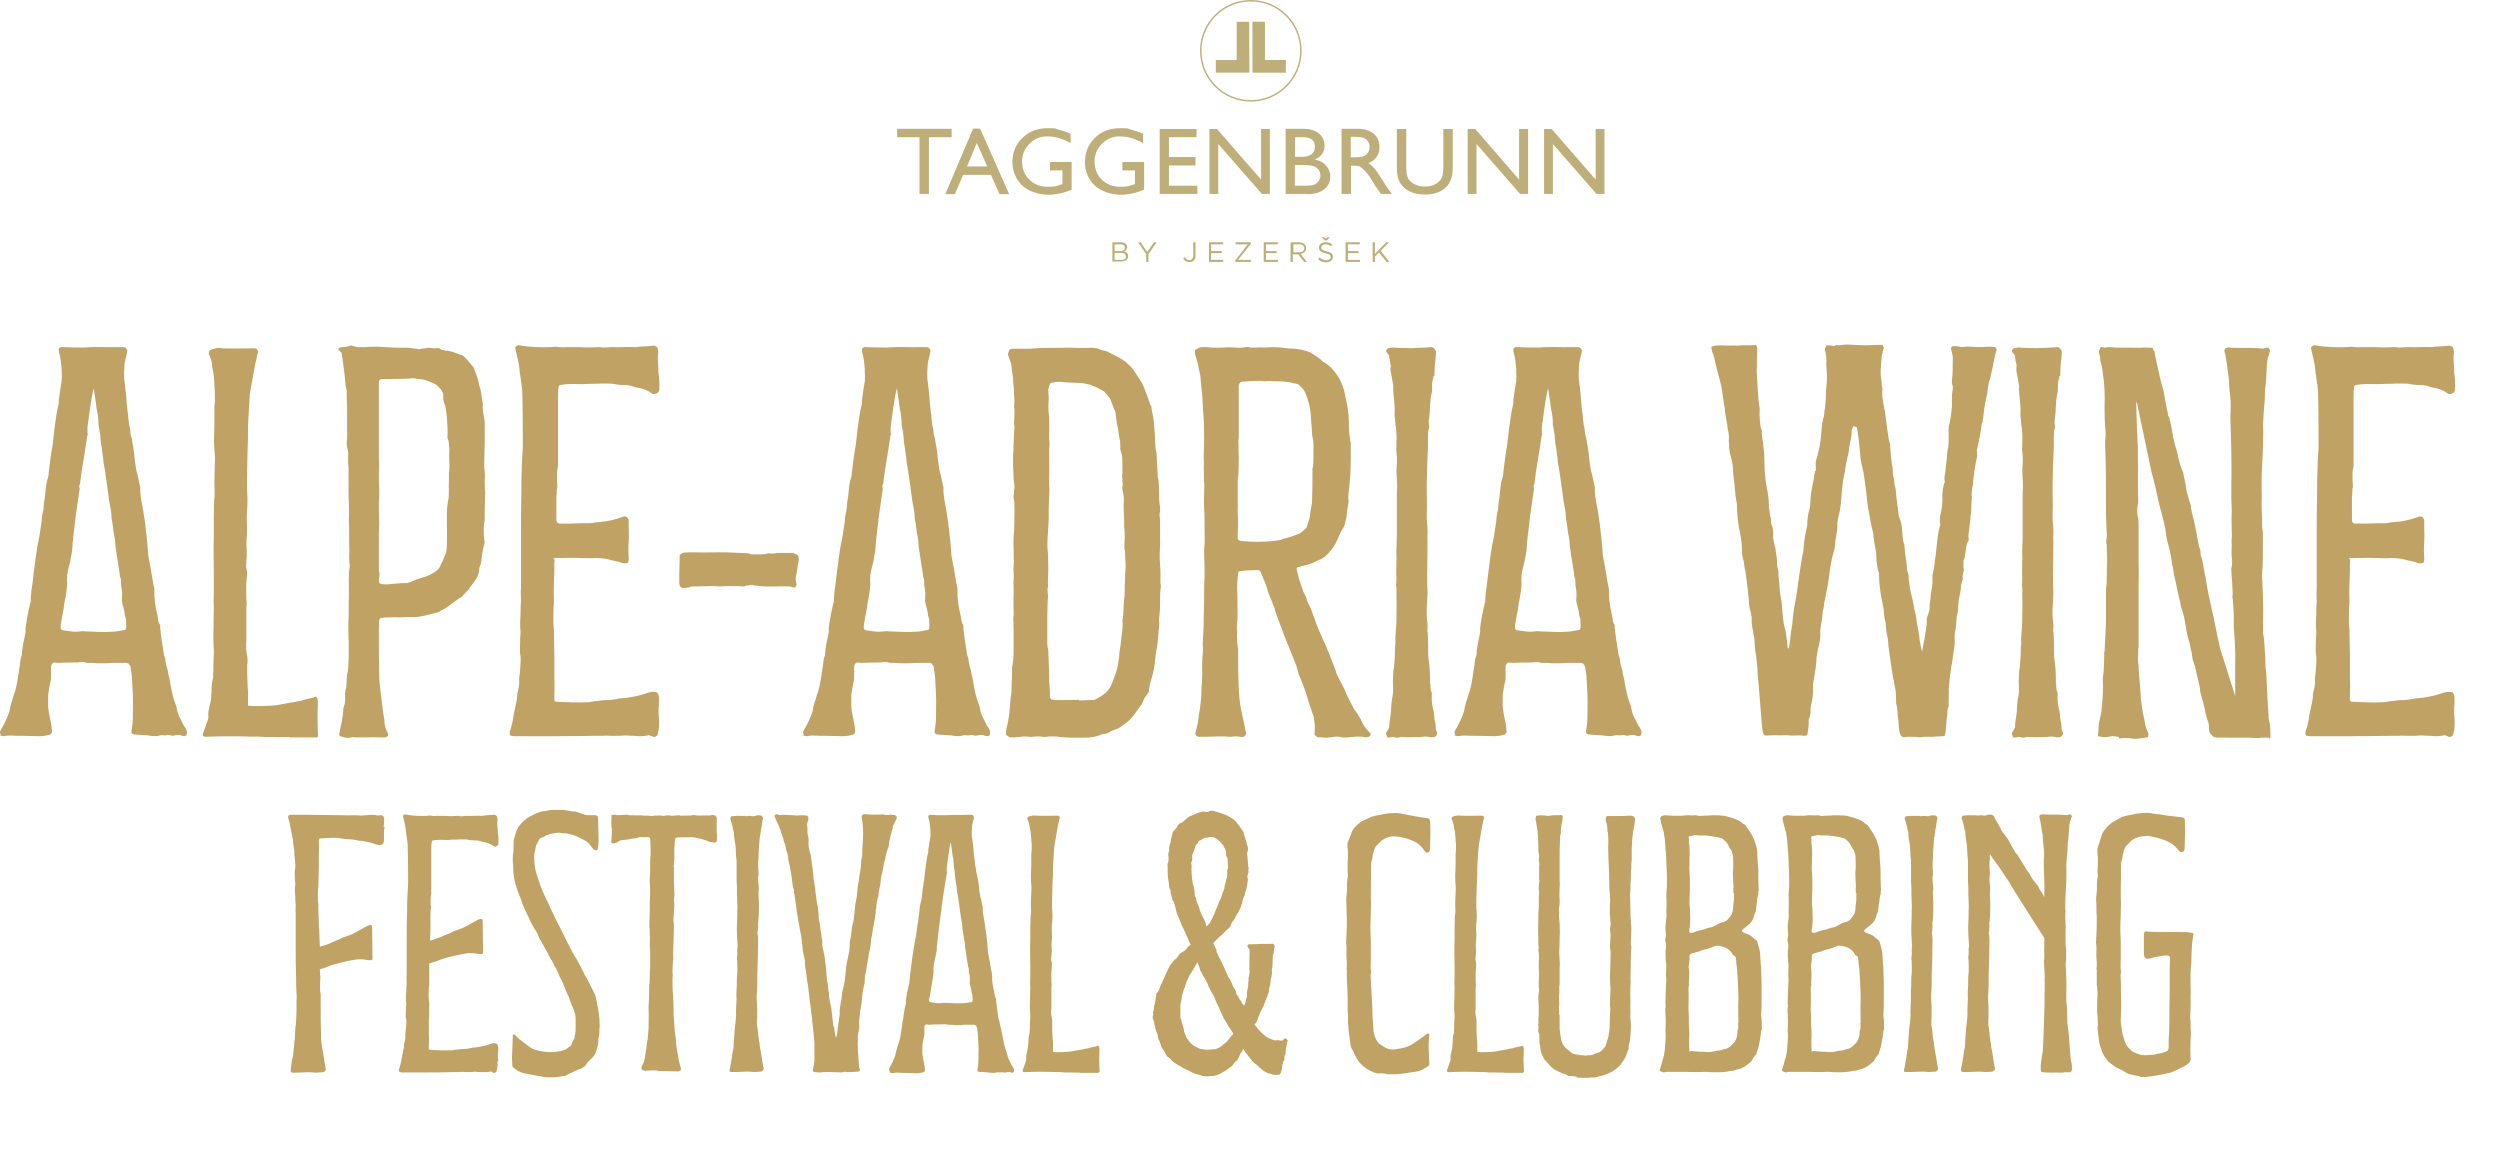 <svg xmlns="http://www.w3.org/2000/svg" viewBox="0 0 1220.8 565.8"><defs><style>      .cls-1 {        fill: none;      }      .cls-2 {        fill: #beae79;      }      .cls-3 {        fill: #bfa264;      }    </style></defs><g><g id="Layer_1"><g><path class="cls-3" d="M187.8,403.8c-.2,1.1-.3,2.2-.3,3.3v3.6c0,.3-.2.6-.3.9-.2.5-.6.9-.9.9-.5,0-.8.2-1.1.2-.8-.2-1.6-.3-2.3-.6l-1.4-.5c-1.9-.5-3.9-.9-6.1-1.1-.3,0-.6,0-1.1-.2-1.4-.3-2.8-.5-4.4-.5s-2-.3-2.8-.3c-.6-.2-1.1-.2-1.9-.3-2.6-.2-5.4,0-8.4.2h-.6c-.2.2-.3.3-.3.5-.2.2-.2.5-.2.6,0,2.2.2,4.4,0,6.5v6.7c0,2.6-.2,5.3-.2,7.8s0,1.7-.2,2.5c-.2,1.9,0,3.7,0,5.8s.2,1.1.2,1.7c-.2,3.3.2,6.4.2,9.6v1.6c0,.3,0,.6.2.9,0,3.4.2,5.8.3,8.7,2.3-.6,4.4-1.4,4.8-1.6,1.2-.6,2.5-1.1,3.7-1.6s.9-.2,2.3-1.1c1.6-.6,3.3-1.2,5.1-1.9.5-.2.8-.5,1.2-.6,5.1-2.6,7.9-5.1,8.4-3.1,0,5,.2,11.2.2,15.6.2,2-3.4,0-7.6.5-3.9.5-10.9,2.2-13.2,3.1-.6.3-1.2.5-1.9.8l-3,.9v.6c.2,1.1,0,2.2.3,3.3-.2,1.1-.2,2.3-.2,3.6s-.2,3,.3,4.5v12.6c0,2.5.2,5.6.2,8.4-.3,1.4.8,6.7,1.2,9.2l.9,5.8c.2.3.2.6.2.9,0,.6-.8,1.4-1.6,1.4-1.2,0-2.3.2-3.7.2-1.2-.2-2.5-.2-3.6-.2-1.9,0-3.7.2-5.4.2h-2c-.2,0-.3,0-.5-.2-.2,0-.5-.5-.3-.6v-.9c.3-1.7.3-3.3.6-4.8.2-.6.5-1.2.5-1.9.2-.9.2-2,.3-3.1.2-.9.3-1.9.3-3,.5-3,.3-4.8.6-8.1.2-.5.2-.9.2-1.4.2-2,.2-3.3.3-6.2v-4.8c0-1.2.2-2.3,0-3.6-.2-2.5-.2-5.1-.2-7.8-.2-5-.2-9.8-.2-14.8v-16.5c-.2-1.4,0-2.8,0-4.4-.2-1.2-.2-2.5-.2-3.9-.2-1.4-.2-2.8-.2-4.2.2-.8.2-1.6.2-2.3-.2-.8-.2-1.7-.2-2.5,0-1.2-.2-2.6,0-3.9.3-.9.2-2,.2-3-.2-1.6-.2-3.3-.5-4.8.2-1.7-.2-3.4-.5-5,0-1.6-.3-2.8-.6-4.2s-.6-2.8-.8-4.2c-.3-1.7-.6-3-1.1-4.4v-.6c0-.2.3-.6.5-.6.3,0,.6-.2.9-.2h9c5.6,0,10.9.2,15.9.2h2c.9.2,1.6,0,2.5,0h2.6l2.2.2c.9-.2,1.9-.2,2.6-.2,1.4-.2,3.4-.3,5,0,.5.2.9.3,1.2,0h.8c.5-.2,1.2.3,1.4.6.5,1.7.3,2.8,0,5Z"></path><path class="cls-3" d="M242.9,518.2c.2,1.9,0,3.4-.5,5.1-.2.3-.9.8-1.4.6-.3-.2-.5-.2-.6-.3-.3-.3-.6-.5-1.1-.3-1.6.3-3,.3-4.4.2-.9,0-1.9,0-2.6-.2-.9,0-1.6.2-2.3.2h-2.6c-.9,0-1.6-.2-2.5,0h-2.3c-5.4.2-11.2.2-17.1.2h-9.3c-.3,0-.6-.2-.9-.2s-.5-.5-.5-.6v-.6c.5-1.4.8-2.6,1.1-4,.2-1.4.5-2.8.8-4.2s.6-2.6.6-4.2c.5-1.6.8-3.3.6-5,.3-1.6.3-3.3.5-4.8,0-.9.2-2-.2-3-.2-1.2,0-2.6,0-3.9s0-1.7.2-2.5c0-.8,0-1.6-.2-2.3,0-1.4,0-2.8.2-4.2,0-1.4,0-2.6.2-3.9,0-1.6-.2-3,0-4.4v-16.5c0-5,0-9.8.2-14.8,0-2.6,0-5.3.2-7.8.2-2,.2-4,.3-6.1,0-5.6,0-11.5-.2-17.1,0-1.9-.3-3.7-.6-5.6-.2-.9-.3-1.9-.3-2.6-.2-1.7-.6-3.3-.9-4.8l-.5-2c0-.5.6-.9,1.1-.9s.6,0,.9.2c3.1.5,6.4.6,9.5.5.6,0,1.1-.2,1.6-.2s.8.2,1.2.2,1.4.2,2,0h4.2c2,.2,4,.2,6.1,0,.5,0,.8,0,1.4.2.9,0,1.7,0,2.8-.2h.6c2.3.2,4.7-.2,7,0,.5,0,.9,0,1.4-.2,1.6-.2,3.3-.2,4.7-.3.3,0,.5,0,.6.2.3,0,.8.3.8.8.2.5.3,1.1.2,1.7-.2,1.6,0,3.3.2,4.8v1.2c.3,1.6.3,3.1.3,4.8s-.6,1.6-1.4,2h-.3c-.2,0-.5,0-.6-.2-1.2-.9-2.8-1.6-4.4-1.9-.5,0-.9-.2-1.4-.3-1.2-.5-2.3-.6-3.6-.6s-2-.2-3.1-.3c-.5-.2-1.1-.2-1.7-.2h-2.8c-1.4.2-2.8,0-4.2.2-1.2.2-3.4,0-4.8,0s-2.5.2-3.7.3c-.3,0-.6.5-.6.9-.2,1.1-.2,2.2-.2,3.3v22.1c-.5,1.6-.3,3-.3,4.5,0-.3,0,.9.2,2-.3,1.1-.2,2.2-.3,3.3v7c0,.5,0,2.8-.2,5.9l5-1.7c1.2-.6,2.5-1.1,3.7-1.6s.9-.2,2.3-1.1c1.6-.6,3.3-1.2,5.1-1.9.5-.2.8-.5,1.2-.6,5.1-2.6,7.9-5.1,8.4-3.1,0,5,.2,11.2.2,15.6.2,2-3.4,0-7.6.5-3.9.5-10.9,2.2-13.2,3.1-.6.3-1.2.5-1.9.8-1.2.3-2.3.6-3.6,1.1v10.1c0,.6-.2,1.2-.2,1.7,0,2-.2,3.9,0,5.8.2.8.2,1.7.2,2.5,0,2.5,0,6.5-.2,7.8v6.7c.2,2.2,0,4.4,0,6.5s0,.5.2.6c0,.2.2.3.3.5h.6c3.1.2,6.2.3,10,.2l2-.3c1.1,0,2-.3,3.1-.3,1.6,0,3.1-.2,4.4-.5.5-.2.9-.2,1.1-.2,2.3-.2,4.4-.6,6.2-1.1l1.6-.5c.8-.3,1.6-.5,2.2-.6.5,0,.8.2,1.2.2s.6.5.8.9c0,.3.2.6.2.9,0,1.2,0,2.3-.2,3.6,0,1.1,0,2.2.2,3.3Z"></path><path class="cls-3" d="M264,525.6c-2.2-.3-4.4-.9-6.5-1.2-1.7-.2-3.9-.9-5.4-2-.6-.6-2-1.1-1.9-2.2l-.2-3.7.2-4.5.2-6.5c.3-1.4,2.5,1.4,3.1,1.9.8.6,4.8,3.6,5.3,4,2.3,1.7,9.3,3.1,14.2,2,.5,0,.8-.2,1.2-.2.3-.2.5-.3.8-.3,1.1-.3,1.9-.8,2.8-1.6.3-.2.6-.3.9-.6.3-.2.6-1.6.8-1.9.2-.3.3-.6.5-.8.3-.6.6-1.1.6-1.9.5-1.7.5-3.6.5-5.3v-3.4c0-.8-.2-1.6-.3-2.3-.5-1.6-.9-3.1-1.7-4.5-.2-.3-.2-.6-.3-.8-.5-1.2-.8-2.3-1.2-3.4-.6-.9-.9-2-1.4-3,0-.3-.2-.5-.2-.6q-1.1-3-2.2-5c-.2-.2-.3-.5-.5-.8-.3-1.1-.8-2.2-1.4-3.3-1.2-2-2-4.2-3.4-6.1l-.5-1.1c-.2-.5-.3-.8-.5-1.1-1.2-1.7-2-3.7-3.1-5.4-.3-.8-.9-1.4-1.2-2.2l-.9-2.2c-.5-.8-.9-1.6-1.4-2.3-.8-1.2-1.4-2.5-2-3.7l-1.4-3c-.9-1.7-1.7-3.4-2.3-5.1l-.9-2.6c-1.1-2.5-2-5.1-2.8-7.9-.5-2.3-.9-4.7-.9-7.2s-.2-2-.2-3c0-2.3,0-3.3.2-4,.2-1.1.2-2.3.2-3.6v-1.4c0-.9,0-1.7.3-2.5l.9-2.8c.6-2.3,2-4,3.7-5.6,1.9-1.7,4-2.8,6.2-3.7.2-.2.5-.3.8-.3,1.1-.5,2.2-.8,3.3-.8,1.4-.3,2.6-.6,4.2-.6h4.8c.6,0,1.7.3,2.2.3,1.1.2,2.2.5,3.3.5s.9.2,1.2.2c.5.2,3.9,1.6,5.6,1.6,3.1,0,4.7-.3,4.7,1.1,0,2.5.9,15.6-.5,15.9-1.6.5-2.3-1.2-3.4-2.6-1.4-1.9-3.6-2.6-5.6-3.7-2.2-1.1-5.9-2-6.7-1.9-.8.2-1.6-.2-2.3-.2-.9-.3-4.5.3-6.4,1.1-.5.2-.8.3-1.1.6-.5.3-.8.5-1.4.6-.5.2-1.1.5-1.4,1.1l-1.2,2.3c-.2.2-.3.5-.3.8-.2,1.4-.6,2.6-.8,3.9-.2,2.5.2,6.4.8,8.7.5,1.2.8,2.5,1.2,3.7.5,1.6,1.1,3.3,1.7,4.8.9,2.2,1.9,4.4,3,6.5,1.4,3.3,3,6.4,4.5,9.5l2.6,5.1c.8,1.7,1.7,3.4,2.5,5.1.9,1.6,1.7,3.3,2.5,4.8s1.1,1.9,1.7,2.8c1.1,1.9,2,3.7,3,5.6.5.8.8,1.7,1.2,2.5.8,1.2,1.6,2.6,2.3,4.2l2.3,4.5c.2.3.3.8.5,1.1.5,1.7.8,3.9,1.2,5.9.6,2.6.6,4.5.8,5.6,0,1.6.3,4,0,5,0,1.4,0,2.6-.3,3.9-.2.5-.2.9-.2,1.6,0,1.7-.5,3.7-1.1,5.4-.3,1.2-1.1,2.2-1.9,3.1-.5.5-1.1,1.2-1.9,1.9-.5.5-.9,1.2-1.4,1.9-.6.8-1.6,1.1-2.3,1.6-1.2.2-2.2.9-3.4,1.4-1.1.6-2.3.8-3.4,1.7-.9.5-1.7.5-2.6.6-2.5.6-6.1.5-6.7.5-1.1,0-2.2-.2-3.3-.5Z"></path><path class="cls-3" d="M322.8,523h-.9c-2.2-.6-4-.2-5.9-.2-.5.2-.8.2-1.2,0-.3,0-.6-.2-.9-.2-.5-.2-.9-.9-.6-1.6,1.1-2.5,1.2-2,1.7-5,0-.8.2-1.4.3-2.2l.3-1.7c.2-.9.2-1.9.3-2.6.5-2.3.6-4.7.8-7,0-3.4.2-7,0-10.4v-.6c.3-3.1.3-6.1.3-9v-1.2c.3-1.6.3-3.3.3-4.8s0-2.6.2-3.9v-8.1c-.2-1.4-.2-2.8-.2-4.2.2-1.4,0-2.8,0-4.2s0-2.5-.2-3.7c0-3.7.3-7.6.2-11.4v-1.2c.3-3,.2-6.1,0-9v-1.6c.2-2.5.2-5.1.2-7.8s0-2.6.2-3.9c0-2.6,0-5.4-.2-8.2-.3-.3-.5-.5-.8-.5s-.6-.2-.9,0h-2.3c-1.2-.2-1.2,0-2.2.3-1.2.5-2,.2-3,.5-1.9.5-3.6.5-5.4.8-.5.2-1.1.6-1.4.9-.8.2-1.4.5-1.9.6-.3.2-.9-.3-1.1-.5v-.3c.2-2.2.3-3.7.3-5.4s0-1.1-.2-1.6c-.2-1.6,0-3.7,0-5.3s.5-.8.8-.8.6-.2.8-.2c.6.2,1.2.2,1.6.3.9-.2,1.7,0,2.6-.2.9,0,2-.2,3,.2.3.2.8,0,1.1,0,1.6,0,3,.2,4.5,0,1.1.3,2.5.2,3.7.2s.5,0,.8.2h.9c.6,0,1.1-.3,1.7-.3.6.2,1.2,0,1.9,0s1.2.2,1.9.2.8,0,1.1-.2c1.1,0,2-.2,3,.2l3.1-.3c.5,0,.8,0,1.2.2h1.4c1.4-.2,3.3.2,4.7-.3h.6c1.2.3,3,.3,4.4.2h3.3c.6-.2,1.1-.3,1.7-.2.8,0,1.4.5,1.6,1.2v3.1c0,1.9-.2,3.7.2,5.6.2.2.2,0,0,.3,0,.8-.2,1.9-.2,2.8-.3.2-.8.3-.9.5-1.4-.2-2.5-.3-3.9-.9-.2-.2-.5-.3-.6-.3-1.4-.5-2.8-.8-4.4-1.1-.6-.2-1.1-.3-1.7-.3-.6-.2-1.7,0-2.6,0h-4.7c-.3,0-.6,0-.9.2-.2,0-.6.3-.6.5,0,.5,0,.9-.2,1.2,0,1.1,0,2-.2,3v3.9c0,1.4,0,3-.2,4.5-.2.5-.2,1.1,0,1.7v7.5c.3,1.4,0,2.8.2,4.2.2,1.2,0,2.3-.2,3.4,0,.8,0,1.6.2,2.3v.6c-.2,1.9-.2,3.6-.3,5.4-.2,1.1-.2,2.2,0,3.3.2,1.9,0,3.6,0,5.4s-.2,4.4-.2,6.7-.2,3.7,0,5.6l-.2,1.6c-.2,1.7-.2,3.4-.2,5.1.2.9.2,1.7,0,2.6,0,3,0,5.9.3,8.7.2,2.5.2,5.1.2,7.6v1.7c.5,3.4.3,6.8.9,10.3.2.8.3,1.6.3,2.3,0,1.7.3,3.4.6,5.1.5,2.8.9,5.8,1.9,8.6,0,.3-.2.8-.5.9q-.2.2-.3.2c-.2.2-.3.2-.5.2-2.3,0-5.8-.2-8.4-.2Z"></path><path class="cls-3" d="M356.8,523.6c-.2,0-.6-.5-.5-.6v-.9c.5-1.6.6-3.1.9-4.7.2-.6.3-1.2.3-1.9.2-.9.2-1.9.5-3,.3-.9.3-1.7.3-2.8.2-2.8.3-5.6.6-8.4.2-.5.2-.9.2-1.4.2-2,.5-4,.3-6.1,0-1.4.2-3,.2-4.4s.2-1.6,0-2.3c0-1.9,0-3.9.2-5.9v-2.5c0-.9,0-1.9.2-3,.2-2,0-4.2,0-6.4-.2-.8-.2-1.7,0-2.6.2-1.4-.2-2.8.2-4.2v-.9c-.3-3.6-.5-7.5-.3-11.2.2-2.5,0-4.8.2-7.3,0-2-.2-4-.2-5.9s-.2-1.1,0-1.4c0-1.7,0-3.4-.2-5.1v-10.4c-.2-.9-.2-2-.3-3,0-1.4-.2-2.8-.2-4.2-.3-2.2-.8-4-.8-6.1s0-.6-.2-.9c0-.3-.2-.6-.2-.9-.3-1.9-.8-3.7-1.4-5.4,0-.3,0-.5.2-.6,0-.3.3-.6.6-.6,1.1,0,2.2-.3,3.3-.2,1.2.2,2.6-.2,3.9.2.9-.3,2-.2,3,0,.5,0,.8,0,1.2-.2.8-.3,1.7-.3,2.6-.2.5.2.8.3.9.6.2.2.2.3.3.6v.3c-.5,1.6-.5,3.3-.9,5-.2.5-.2.9-.2,1.6-.2.5-.2,1.1-.3,1.7,0,.3,0,.6-.2.9-.2,3.1-.6,6.4-.6,9.6v.6c-.3,2.3-.2,4.7,0,7,0,.8,0,1.6-.2,2.3,0,1.4,0,2.6.2,3.7s.2,2.3,0,3.4c0,1.7,0,3.6.2,5.4,0,3,0,5.9-.3,8.7,0,.5-.2.9-.2,1.2,0,.8.2,1.6,0,2.5,0,.6,0,1.4-.2,2,0,.6,0,1.2.2,1.9.2,2.2,0,4.4,0,6.7v1.2c0,3.6-.2,7.2-.3,10.9v3.9c0,2.2-.2,4.4-.3,6.4v1.6c.3,3.1.3,6.4.2,9.5-.2,1.2,0,2.6,0,3.9.2.3.2.6.2.9.3,1.4.3,3,.5,4.5.2.6.2,1.4.3,2,0,.2.2.3.2.6,0,1.9.6,3.9.9,6.1l.9,5.6c.2.3.2.6.2.9,0,.6-.8,1.4-1.4,1.4-1.1,0-2.2.2-3.3.2-1.2-.2-2.6-.2-3.7-.2-1.7,0-3.4.2-5,.2h-2.2c-.2,0-.3,0-.5-.2Z"></path><path class="cls-3" d="M403.6,523.6c-.6,0-1.2-.2-1.7,0-.9,0-2.2.2-3,0-.5,0-.8,0-1.4-.2-.3,0-.6-.5-.6-.6l.5-2.6c0-.6.2-1.2.3-2v-9.2c-.2-3-.6-5.9-.9-8.9-.2-1.1-.2-2.3-.3-3.4-.3-1.6-.5-3.1-.6-4.8-.2-.5-.2-.9-.2-1.6-.3-1.6-.5-3.1-.6-4.7-.3-1.6-.3-3.3-.6-4.8-.5-2-.5-4.2-.9-6.2-.2-1.2-.5-2.5-.5-3.9s0-1.9-.3-2.8c-.2-1.7-.9-3.1-.9-4.8s-.2-1.6-.3-2.3c0-1.6-.3-3-.5-4.5,0-.5-.2-.9-.3-1.4-.6-3.1-1.1-6.1-1.6-9.2-.2-.9-.2-2-.5-3v-.9c-.2-1.7-.5-3.3-.8-5.1-.2-.6-.2-1.2-.2-1.9s0-.6-.2-.8c-.6-1.9-.6-3.7-.9-5.6l-.9-5.3c-.5-1.7-.8-3.4-.9-5.1-.2-.8-.3-1.7-.8-2.5-.2-.9-.3-2-.6-3-.3-1.1-.9-2-.9-3.1-.6-.8-.5-1.9-1.1-2.8l-.2-1.1c-.5-1.4-1.1-2.8-1.9-4.4-.3-.5-.5-1.4-.8-1.9-.2-.2-.2-.3-.2-.6-.2-.5.3-.9.8-.9.3-.2.5-.2.6,0,.8.3,1.2.6,1.9.2.6.2,1.1,0,1.7,0,1.1.2,2.3,0,3.4.2h.9c.3,0,.6,0,1.1.2,2.3-.3,3.9-.2,5.4,0,.2.3.6.5.6.6,0,.8.2,1.6-.3,2.3l-.3,1.2c.2,1.6.3,3,.2,4.5,0,.3.2.6.2.9.3,1.2.5,2.5.3,3.9,0,2,.5,4,1.1,5.8.3,2.2.5,4.2.9,6.4l.5,5.1c.2,1.7.6,3.3.8,5,0,1.9.5,3.6.6,5.4.2.8.2,1.7.5,2.6.3,1.2.2,2.8.5,4,.2.3.2.6,0,.9,0,1.4.3,2.8.6,4.2.2.9.3,1.7.3,2.6.2,1.4.6,2.8.6,4.2.5,1.2.3,2.5.3,3.7l.9,4.2c.3,1.1.5,2.3.5,3.6.3,1.9.6,3.7.6,5.6.2,1.6.2,3,.5,4.5,0,.3.2.5.2.8.2,1.2.2,2.2.3,3.3.2.8.5,1.7.3,2.6.2,1.7.5,3.4.9,5,.2.6.3,1.2.3,1.7l.9,7.8c.2.5.3.9.5,1.4-.2.3.8,4.5.8,4.7.6-.8.9-4.8,1.2-7,.2-.6.2-1.4.3-2,.3-1.4.5-2.8.3-4.2.2-1.4.3-2.8.6-4.2.2-.9.5-2.2.5-3.3s.3-2,.5-3c.3-1.2.6-2.3.8-3.6.3-2.3.6-4.8.8-7.3.2-1.4.5-2.8.8-4.2.3-1.7.8-3.4.9-5.3,0-1.2,0-2.5.3-3.9.5-2,.6-4,.8-5.9.2-.8.3-1.6.6-2.3.2-.5.2-1.1.3-1.6.3-2.5.5-5.1.8-7.6.3-1.7.8-3.3.8-5.1.3-1.6.3-3.3.6-4.8.5-1.6.3-3.3.8-5,.3-1.6.5-3.1.6-4.7,0-.9,0-1.7.2-2.5.2-.3.3-.8.3-1.1,0-2.2.2-4.5.3-6.7.2-2.8.3-5.8,0-8.7,0-1.2-.5-2.5-.5-3.9s.5-.8.6-1.1c0,0,.3-.2.5-.2h.3c3.6.2,5.1.3,7.8.2.8-.2,1.6-.2,2.3.2h1.6c.9-.3,1.7-.2,2.5,0h.6c.6.2,1.2,1.1.8,1.9-.2.3-.5.6-.5,1.1-.2.2-.5.9-.9,1.7-.2.3-.5.6-.5.8.2,1.1-.3,2-.6,2.8-.3,2-1.1,4-1.2,5.9,0,.9-.2,1.7-.6,2.3-.5,1.7-1.1,3.1-1.2,4.8-.8,2.2-.9,4.4-1.4,6.4-.6,1.9-.8,3.7-.9,5.6l-.5,2.3c-.2,1.2-.5,2.3-.5,3.6s0,.5-.2.6c-.2.9-.5,1.9-.6,3-.3.8-.2,1.7-.3,2.6,0,.3-.2.8-.3,1.1.2,1.1-.2,2-.2,3-.2,1.6-.5,2.8-.8,4.4-.5,2.2-.6,4.5-1.2,6.7,0,1.1-.2,2.2-.3,3.3-.2.9-.3,2-.6,3-.2.3-.2.8-.2,1.2-.2.3-.2.8-.2,1.1-.5,2.3-.8,4.7-1.2,7.2,0,.6-.5,1.2-.5,2,0,1.2-.2,2.5-.2,3.7-.2.9-.5,1.9-.6,2.6-.2.9-.2,1.9-.5,2.6,0,1.4-.2,2.6-.3,3.9-.3,2.2-.8,4.2-.9,6.2-.3,2-.5,4.2-.3,6.4,0,.5-.3,1.9-.5,2.6-.5,2.2,0,2.6-.2,4.5-.2.6,0,1.2,0,1.9v2.3c.2.8,0,1.2.2,2,.2,3,.3,5.4.5,6.4.2.5.5.8.3,1.1,0,.3,0,.5-.3.5-.3.2-.6.2-.8.2-.9,0-1.9.2-3.4.2h-2c-.8-.2-1.4-.2-2.2.2-1.7,0-5.8-.3-7.6-.2Z"></path><path class="cls-3" d="M434.4,523.3c-.3-.9-.3-1.4-.2-1.6,1.2-2,2.2-4,3-6.4.2-1.7.9-3.4,1.4-5.3.6-1.4.8-2.8,1.1-4,.3-1.6.6-4.2.9-5.8,0-.8.2-1.4.3-2.2.3-.8.3-1.2.3-2,.2-1.2.3-2.3,1.1-5.8.2-.5.2-.9,0-1.2.3-2.6.8-5.3,1.6-8.6.2-.2.2-.5.2-1.1.2-2.5.3-3.9.6-5.4l.5-4c.3-1.9.3-2.8.5-3.6.3-1.9.5-3.7.9-5.6.3-1.4.5-2.6,1.1-6.4.2-2,.3-3,.6-3.9.2-1.2.2-2.6.5-3.9.3-3.6.5-4.7.8-5.9.3-.8.5-1.6.5-2.3.3-2.5.6-5.4,1.2-8.9l.6-5.3c.5-3,.6-5.1,1.4-8.1,0-1.4,0-1.6.2-2,.3-2.3.5-3.6.8-5.1,0-1.1.2-1.9,0-2.6v-1.4c-.2-1.7-.3-3.6-.8-5.1-.2-.5-.2-.6-.2-1.1-.2-.3.6-.9,1.1-.8,2.3.2,4.7.2,7.2.2h.2c3.7-.3,7.5,0,10.1-.2h2.3c.8,0,1.1.3,1.2.9q.2,0,.2.2c-.2,1.1-.3,1.7-.6,2.8-.5,1.4-.3,2.8-.5,4.4,0,1.7,0,2.3.2,2.8l.5,4c.2,2,.3,4.2.6,6.4.2.3.2.5.2,1.2l.3,2.6c.3.9.3,2,.5,3,.3.8.5,1.6.6,2.8.5,2,.6,4,.8,5.9l.5,3c.6,1.9.8,3.6,1.2,5.3v1.6c.2,1.7.5,3.6.9,5.9l.6,3.9c.5,4.2.8,6.2,1.1,10.7.3,1.9.8,3.9,1.4,7.8.2,1.1.5,2,.6,3.3-.2,2.2.2,4.7,1.1,8.7.2.8.2,1.9.8,2.6v.9c.3,3.1.8,5.9,1.2,8.9.3.6.5,1.2.5,1.9.2,1.1.5,2,.8,3.3,0,.9.5,2,.6,3,.5,3.1,1.1,5.9,2.2,8.6,0,.5,0,.6.2.8.2,1.2.8,2.6,1.4,3.6.2.6.6,1.1.8,1.7.5.6,1.1,1.4,1.1,2.3s-.6,1.2-1.2,1.1c-.2,0-.8-.2-.9-.3h-1.1c-.6,0-1.2.5-2,.2-.6-.3-1.2,0-1.6,0-.6,0-1.2-.2-1.9,0-.9.3-2,.3-3.9,0-1.6-.2-3-.2-4.5-.3-.5,0-.8-.3-.8-.8v-.3c0-.3.2-.6.2-.8.3-2.2.3-3.4.3-5.4v-.9c.2-3.4-.2-7-.3-10.4-.2-.6-.2-1.4-.3-2,0-.9-.2-1.4-.6-1.9,0-.2-.2-.3-.5-.3q-.2-.2-.5-.2h-4.5c-1.1.2-1.9.2-4.7.2-1.4-.2-1.9-.2-2.3-.2h-1.2c-.6-.3-1.7-.3-3.1-.2-2,0-4,0-6.1.2-.5,0-.8-.2-1.2-.2-.6.2-1.1.6-1.1,1.2v1.2c0,2.5,0,3-.2,3.6-.3,1.2-.6,3-.8,4.4v2.2c-.2,1.6.2,3.1.8,6.4.3,1.1.3,2.3.5,3.3,0,.5-.5,1.1-.9,1.1-1.1.3-2,.5-3.3.5-1.9,0-3.7-.2-5.8-.2h-1.6c-2.5-.2-3-.2-3.9.2-1.1-.2-1.6-.2-1.6-.5ZM461.5,489.7c3.7.2,6.7.3,8.6.2,1.1,0,2.2-.2,4.5-.6.2,0,.3-.5.3-.8.2-.6-.2-1.7,0-2.5-.2-.3-.2-.6-.5-1.6,0-1.4-.8-3.3-.9-4.5.2-1.9.2-3.1-.2-4.4-.2-.3-.2-.5-.2-1.2,0-1.4,0-1.6-.3-2,0-.3-.2-.8-.2-1.2-.5-2.8-.6-4.2-.9-5.8,0-1.1-.5-2.3-.5-3.9s-.5-2.6-.6-3.9c-.2-1.1-.2-1.7-.6-4,0-2-.5-3.9-.8-5.8-.6-4.2-1.1-8.6-1.9-12.6,0-.9-.2-1.7-.3-2.8-.2-1.7-.5-2.6-.6-4.5,0-.9-.2-1.7-.3-2.8-.2-.6-.2-1.2-.3-1.7,0-1.7-.2-3.6-.6-5.3-.2-.9-.3-3-.9-6.7-.8,2.5-1.7,10.3-2,12.6,0,1.4,0,1.9.2,2.2-.3.8-.3,1.6-.5,2.3-.6,4.4-1.6,9.2-2,13.7-.3.5-.3,1.1-.2,1.6-.5,2.8-.8,5.9-1.2,8.7l-.9,7.9c-.2,1.1-.2,2.6-.3,3.9-.5,2.3-.6,3.4-.9,4.5-.6,2-.8,4-.6,5.8-.2,2.2-.5,4.2-.9,6.2-.2,2-.8,4.4-1.1,6.4q-.2.3-.2,1.4c-.2.3.3.9.8.9,1.4.2,2.6.5,4,.5s2-.3,3.1-.2Z"></path><path class="cls-3" d="M536.8,523.4c0,.3-.6.6-.8.5h-8.1c-1.1-.3-3.1,0-4.4-.2h-3.9c-.5-.2-1.2,0-1.9-.2h-2.8c-4.2-.2-9.2-.2-13.4,0-.5.2-1.1,0-1.6,0s-.6-.6-.5-.9l1.4-3.9c.3-.8.5-1.4.3-2.2,0-1.2.3-2.3.6-3.6.3-1.2.3-2.5.5-3.9,0-1.4,0-2.8.5-4.4.2-.6,0-1.4.2-2,0-1.9,0-3.9.2-5.8v-1.2c-.2-1.4-.2-3-.2-4.5,0-3.1.2-6.2.2-9.3-.2-1.6,0-3.1,0-4.8v-5.6c0-4.2-.2-8.1,0-12v-7.2c.2-1.7,0-3.4.2-5.1.2-.8.2-1.7.2-2.5-.2-3.7,0-7.5.2-11-.2-2-.3-4-.3-5.9.2-2.8.2-5.4.2-8.1v-2.8c.3-1.6.2-3.1.2-4.8-.2-.8-.2-1.6-.2-2.3-.2-1.6-.2-3.3-.6-4.8,0-.3-.2-.6-.2-.9,0-1.4-.5-2.6-1.1-3.9-.2-.3.2-1.1.3-1.2,1.1-.5,2.8-.9,4-.6,3.3.2,6.7,0,10,0h.6c.5,0,1.1.8.9,1.2-.5,1.2-.5,2.5-.9,3.7-.5,3.3-1.2,6.5-1.7,9.8,0,.6-.2,1.4-.2,2l-.5,8.1v1.2c0,2.2,0,4.2-.2,6.5,0,2-.2,4-.2,6.1s-.2,5,0,7.5c.2,1.9.2,3.9,0,5.8-.2,1.1-.2,2.3-.2,3.6.2,1.9.2,3.6,0,5.4-.2,1.4-.2,2.8,0,4.2,0,1.2,0,2.3-.2,3.6-.2.9-.2,1.6,0,2.2.3,1.1.3,2,.2,3.1-.3,2.3-.2,4.8-.2,7.2.2.8.2,1.6,0,2.5v10.4c-.2,1.6-.2,3.1.2,4.5.3,1.2.3,2.5.2,3.6,0,2.2,0,4.4.2,6.5,0,.6.2,1.2.2,1.9v4.7c.5,0,1.1.2,1.6.2,1.9,0,3.9,0,5.8-.2.6,0,1.1-.2,1.7-.2,2-.3,4-.8,6.1-1.1.5-.2,1.2-.3,1.7-.3,1.2-.3,2.3-.8,3.6-.9.5,0,.9-.3,1.4-.5.2,0,.6.3.6.6.2.5.2.8.2,1.2-.2,4.2-.2,5.3,0,9.5.2.5,0,1.1,0,1.6ZM515,523.6h.2-.2Z"></path><path class="cls-3" d="M628.7,508.4c-.6,3.1-.9,4.2-.9,5.6s-.2.8-.3,1.1c-.3.6-.3,1.2-.3,1.9s-.2.9-.5,1.2c0,.3-.3.5-.2.9,0,.2,0,.3-.2.5,0,.6-.3,1.4-.3,2s-.3,1.4-.5,2v.3c-.3,0-.3.5-.5.8-.3.2-1.4,0-1.6.2-.8,0-1.6,0-2.3-.3-.3-.2-.6-.3-.9-.3l-1.1-.2c-.6-.5-1.4-.8-2-1.1-.6-.6-1.2-1.1-1.9-1.6-.3,0-.5-.5-.8-.8-.8-.8-1.7-1.2-2.3-1.9-1.2-1.1-2-2.5-2.8-3.4-.6-.9-1.2-1.7-2.2-3l-.2.2c-.2.6-.3,1.2-.9,1.6-.5.6-.6,1.2-.9,1.9-.3.3-.5,1.7-1.9,2.5-.2.2-.3.5-.6.6-.9,1.9-2.5,2.3-3.7,3.4-.9.8-1.9.9-2.8,1.7-1.2.5-2.5,1.2-3.9,1.2l-2.8.2c-1.1,0-2,0-3-.5l-1.9-.5c-1.4-.5-2.6-.9-3.7-1.6-1.9-.9-3.9-1.9-5.8-3.1-.9-.5-1.7-1.1-2.5-1.7-.6-.8-1.1-1.4-1.9-1.9-.8-.3-1.1-1.1-1.4-1.7-.5-1.1-1.2-2.2-1.9-3-.2-.3-.3-.8-.3-.9-.2-.8-.6-1.6-.9-2.5-.6-.8-.6-1.6-.8-2.8-.2-.6-.5-1.6-.8-2.2,0-.3-.2-.5-.2-.6-.2-.9-.3-1.7-.6-2.5,0-.8-.3-1.6-.5-2.2-.3-.3-.3-.9-.3-1.4s.2-.8.3-1.1c0-.5-.2-.8-.2-1.1.5-.8.5-1.7.5-2.5s0-.6.2-.9c.3-.8.3-1.6.5-2.2,0-.6,0-.9.2-1.4.2-.6.2-1.6.3-2.2l.5-.5c.6-.5.8-1.4,1.1-2l.5-1.6c.2-.3.5-.8.6-1.1l2.8-6.2c.5-.9.9-2.2,1.7-3,.5-.6.9-1.2,1.4-1.7.3-.3.6-.6,1.1-.9.5-.9,1.2-1.4,1.6-2.3.9-.6,1.7-1.1,2.3-1.4.8-.6,1.4-1.4,1.9-2.2l1.2-.8c0-.3-.2-.6-.3-.8-.5-.9-.8-1.9-1.2-2.8-.8-1.6-1.4-3.1-2.2-4.7-.2-.5-.5-1.1-.8-1.7s-.5-1.2-.6-1.7c-.3-.8-.8-1.6-.9-2-.8-1.4-1.1-3.1-1.4-4.5-.2-1.1-.6-1.9-.9-3-.2,0-.3-.3-.5-.6-.2-.6-.2-1.2-.5-2-.3-.6-.3-1.4-.5-2,0-.5,0-.8-.2-1.2-.5-.9-.6-1.9-.6-3-.2-1.2-.5-2.6-.5-3.7-.2-1.9,0-3.6-.2-5.4,0-.3,0-.6.2-.8.5-1.1.3-2.2.3-3.3-.2-.9-.2-1.7.3-2.5v-1.9c.2-.5.3-.9.3-1.4.2-.6.5-1.1.5-1.7s.2-1.1.3-1.6l.5-1.9c0-.2.2-.5.2-.9.5-.6.9-1.1,1.4-1.6s.8-.9.9-1.4c.3-.5.6-.8,1.1-1.2l1.1-.5c.5-.3.9-.6,1.4-1.1,1.1-1.1,2.2-1.9,3.4-2.3l.8-.3c.6-.3,1.4-.6,2-.9.5-.2,1.1-.2,1.7-.5.6-.2,1.2-.3,1.7-.2.3,0,.5.2.6.2h1.2c.3-.3.6-.5.8-.5.6-.2,1.1-.2,1.6,0,1.2.2,2.3.6,3.3.9l1.4.5c.3.2.6.2.8.3.8.3,1.6.6,2.3,1.1.8.5,1.7.9,2.3,1.4.3.3.8.6,1.1,1.1,1.1,1.4,2.2,2.8,3.1,4.2.2.3.5.6.6,1.1.2,1.1.6,2.2.9,3.1.3.6.5,1.2.6,1.9,0,.3,0,.8.2,1.1.5.9.5,1.9.3,2.8-.2.6-.3,1.1-.3,1.6.3,1.9.3,3.7.5,5.8,0,.3.2.6.2.8.2.3,0,.5,0,.6-.2.5,0,1.1,0,1.6-.2.5-.3,1.2-.6,1.9,0,.6.2,1.2.3,1.7l-.3,2.2c-.2,1.1-.3,2-.5,2.5-.2.8-.5,1.4-.6,2,0,.5-.2.8-.3,1.2-.6,1.2-1.1,2.5-1.2,3.9-.3.5-.5,1.1-.6,1.6-.3.6-.6,1.2-.8,1.9-.8,1.1-1.6,2.3-1.9,3.3-.5.8-.8,1.6-1.4,2-.5.8-.8,1.7-.9,2.2-1.4,1.6-2.8,2.5-3.9,3.9-.2.2-.5.3-.6.6-1.1.6-2.5,2.3-3.9,3.7l1.6,3.6c-.2.6,0,.9.2,1.2.8,1.7,1.7,3.6,2.5,5l3,6.7c.3.5.5.9.8,1.2l.8,1.7c.5,1.1.8,2.3,1.6,3.1.5.8.6,1.7.8,2.5.6.8,1.2,1.6,1.4,2.3.3.3.6.8.9,1.2l.5,1.2c.2.2.3.2.3,0l.5.9s.2-.2.3-.2l.5-1.4c.2-.5.2-.8.2-1.2.2-.3.2-.8.3-1.1.2-.5.3-.8.3-1.2-.2-.6,0-1.4,0-2s.2-.8.3-1.2l.2-1.1c0-1.1,0-2,.2-3.1v-1.1c.3-.8.3-1.6.5-2.5-.2-1.9,0-7.9,0-10s-.2-1.2-.2-1.7l-.5-.5c0-.2-.2-.3-.3-.6-.2-.3.2-1.1.6-1.1h.6c2.2,0,3,0,5.1-.2h5c.5,0,.9-.2,1.4,0,0,.2.3.3.3.5.2.3.2.8.2,1.1-.2.5-.3.9-.3,1.6s-.2,1.2-.3,1.9c-.2.2-.2.5-.3.8,0,.5,0,5.3-.3,5.9-.2.6-.2,1.4,0,2-.2,1.1-.2,2.2-.6,3.3,0,.5-.2.9-.2,1.6s0,1.2-.3,1.9c-.2.3-.2.8-.3,1.2,0,.8-.2,1.6-.3,2-.5.9-.5,1.7-.9,2.5-.2.2-.3.3-.3.6-.3,1.1-.8,2-1.1,3-.2,0,0,.3-.2.5,0,.2-.2.5-.3.6-.6,1.1-1.2,2-1.6,3.3,0,.3-.3.6-.3.8l-.5,1.1c0,.3-.2.8-.3,1.1-.3.8-.8,1.2-1.2,1.9,0,0,0,.2-.2.2,2.5,3.4,5.3,5.9,6.7,6.5.6.2,1.9.9,2.6,1.1.6,0,1.4.3,2.2,0,.3,0,.8.2.9.2h.8c.3.2.5,0,.6-.2.3,0,.5-.3.6-.5.2-.3.6-.5.8-.3.2,0,.5.2.6.5.3.3.5.5.5.8ZM602,504.9c0-.2.2-.2.2-.3l-2.6-3.9c0-.2-1.4-2.6-2-3.3-.2-.6-.6-1.4-.9-2.2-.2-.2-.3-.3-.3-.5-.9-2.3-2-4.2-3-6.7-.2-1.1-1.1-2.2-1.6-3.1-.5-1.1-1.1-2.2-1.6-3.1-.3-.9-.6-1.9-1.2-2.8-.5-.9-.9-1.7-1.6-2.5-.2-1.1-.9-2-1.4-2.8v-.3c0-.3-.3-1.1-1.4-3.6,0,.3-.2.5-.3.8-1.2,2-2.2,3.9-3.4,5.6-.8,1.7-1.9,3.7-2.3,5.8-.5.9-.9,2.3-1.2,3.6-.2.3-.3.9-.3,1.2-.2.9-.2,2.2-.5,3-.2.5-.2.9-.2,1.1v5.9c0,.5.3.9.5,1.4,0,.3.2.6.2.8.2,1.1.5,2,.8,2.8.2.6.2,1.2.3,1.7s.3,1.1.6,1.6c.2.3.3.6.3,1.1.3.8.8,1.1,1.1,1.7.5.5.9,1.2,1.4,1.7,1.2,1.1,2.8,1.9,4.2,2.5.5,0,1.2.3,2,.3.6.2,1.6.2,2.2.2,1.4-.2,2.6-.2,3.7-.3,1.2-.5,2.6-1.1,3.6-2.2.5-.3.9-.8,1.2-.9.5-.5,1.2-1.1,1.6-1.9.5-.3.8-1.1,1.1-1.4.3-.2.6-.5.9-.9ZM581.7,420.8c0,.6,0,1.2.2,1.9-.2,2.2,0,4.4.2,6.4.3,1.1.2,2.2.6,3.3q0,.2.2.3c.3,1.2.5,2.6.5,3.9s.2,1.1.5,1.6c0,.2.2.5.2.8,0,.6.2,1.1.5,1.9.5,1.2,1.1,2.2,1.2,3.3q.6,2,1.7,3.9c.2.5.6.9.8,1.6.2.6.6,1.1.6,2l.3.8,1.7-2c.8-1.6,1.7-3.1,2.5-5.3.3-1.1.9-2,1.2-3,.5-1.1.8-2.2,1.4-3.1l.5-1.2c0-.8.5-1.4.6-2.2.5-.6.5-1.4.8-2,0-.8.2-1.6.5-2.2.2-1.2.5-2.3.8-3.3.3-1.2-.2-2.6.3-3.9.2-.2.2-.3.2-.6,0-1.1-.2-2.3-.2-3.6s0-.8-.2-1.1c-.2-.5-.6-1.1-.6-1.6v-1.2c0-.8-.3-1.6-.8-2.2-.3-.8-.8-1.6-1.4-2.2-.5-.8-1.4-1.4-2.2-2s-1.6-1.1-2.6-1.1c-.3.2-.6,0-.9,0s-.3,0-.5.2l-2.2.3c-.2,0-.3.3-.5.3-.8.5-1.6.8-2.2,1.2-.2.6-.6,1.1-1.1,1.6-.5.6-.8,1.2-.8,1.9l-1.4,3.6c.2,1.1.2,2.2-.3,3.3Z"></path><path class="cls-3" d="M673.2,524.2c-.8,0-1.6-.3-2.3-.5-2.8-1.1-5-2.6-7-4.8-.6-.8-1.2-1.7-1.7-2.6-.3-.8-.8-1.6-1.1-2.2-.2-.5-.3-.9-.6-1.4-.5-.5-.8-1.2-.9-1.9-.3-2.8-.9-5.6-1.1-8.4v-.6c-.3-1.6-.3-3.1-.2-4.8v-1.1c-.3-1.4-.2-2.8-.2-4.2,0-3.4,0-6.8-.2-10.3-.2-1.6-.2-3.1-.2-4.5v-3.1c-.2-.5-.2-1.1,0-1.7,0-1.7,0-3.3-.2-4.8v-1.6c0-1.7.2-3.6-.2-5.4.2-.9,0-1.9.2-3,.2-3.3.2-6.4.2-9.6-.3-2.6,0-5.1-.3-7.8,0-1.1,0-2.2.2-3.3.2-1.2.2-2.5.2-3.7s0-2.5.2-3.9c.2-.5.2-.9.2-1.4-.2-2.8-.2-5.8,0-8.6,0-1.7.2-3.6-.2-5.3v-2c.6-1.4,1.1-2.8,1.6-4,.2-.6.5-1.2.6-1.7,1.1-2.2,3-3.6,4.8-5,.8-.3,1.6-.8,2.5-1.1.6-.3,1.2-.5,1.9-.9.2-.2.5-.2.8-.3,1.7-.5,3.6-.8,5.3-1.1,2.2-.5,4.2-.5,6.4-.6.6,0,1.2.2,1.7.2s2.8.6,3.3.6c.5.2,8.4,1.6,9.2,1.6.9.2,2.3-.2,2.3,2.5,0-.6.2,3.9,0,9-.2,2.2.3,5-1.1,5.4-1.7.5-2-2.2-4.5-4-2.2-1.9-5.3-2.5-6.4-3-3.4-.9-5.8-.9-6.5-.9s-2.2.5-3.1.8c-1.1.5-2,1.1-2.8,1.9-.5.5-.8.9-1.2,1.2-1.1.9-1.7,2.2-2,3.6-.3.9-.5,1.9-.6,2.6,0,.5,0,.9-.2,1.2-.5,1.2-.5,2.6-.5,3.9v3.9c0,4.7-.2,9.3,0,13.8,0,3.6-.2,7-.3,10.6,0,2.5,0,5,.2,7.5v8.9c0,1.7-.2,3.6,0,5.3.2.6.2,1.2,0,1.9-.2.9,0,2,0,3l.5,9.6c.2,2.5.3,5,.3,7.6l.5,7.2v.9c.5,1.7.9,3.4,2,5,.3.5.8.9,1.2,1.2.9.6,1.9,1.2,2.8,1.7,1.2.6,2.5.8,3.9.8,2-.2,6.5-.9,8.9-2.5.5-.3,4.5-3,5.3-3.6.6-.3,2.8-2.6,3.1-1.4l-.3,5.4.2,5.4.2,3.7c0,1.1-1.4,1.6-2,2-1.6,1.1-3.3,1.7-5.1,1.9-2.2.2-4.4.8-6.5.9-1.1.3-2.2.3-3.3.3h-3.6c-1.2-.5-2.6-.5-3.9-.5Z"></path><path class="cls-3" d="M744,523.4c0,.3-.6.6-.8.5h-8.1c-1.1-.3-3.1,0-4.4-.2h-3.9c-.5-.2-1.2,0-1.9-.2h-2.8c-4.2-.2-9.2-.2-13.4,0-.5.2-1.1,0-1.6,0s-.6-.6-.5-.9l1.4-3.9c.3-.8.5-1.4.3-2.2,0-1.2.3-2.3.6-3.6.3-1.2.3-2.5.5-3.9,0-1.4,0-2.8.5-4.4.2-.6,0-1.4.2-2,0-1.9,0-3.9.2-5.8v-1.2c-.2-1.4-.2-3-.2-4.5,0-3.1.2-6.2.2-9.3-.2-1.6,0-3.1,0-4.8v-5.6c0-4.2-.2-8.1,0-12v-7.2c.2-1.7,0-3.4.2-5.1.2-.8.2-1.7.2-2.5-.2-3.7,0-7.5.2-11-.2-2-.3-4-.3-5.9.2-2.8.2-5.4.2-8.1v-2.8c.3-1.6.2-3.1.2-4.8-.2-.8-.2-1.6-.2-2.3-.2-1.6-.2-3.3-.6-4.8,0-.3-.2-.6-.2-.9,0-1.4-.5-2.6-1.1-3.9-.2-.3.2-1.1.3-1.2,1.1-.5,2.8-.9,4-.6,3.3.2,6.7,0,10,0h.6c.5,0,1.1.8.9,1.2-.5,1.2-.5,2.5-.9,3.7-.5,3.3-1.2,6.5-1.7,9.8,0,.6-.2,1.4-.2,2l-.5,8.1v1.2c0,2.2,0,4.2-.2,6.5,0,2-.2,4-.2,6.1s-.2,5,0,7.5c.2,1.9.2,3.9,0,5.8-.2,1.1-.2,2.3-.2,3.6.2,1.9.2,3.6,0,5.4-.2,1.4-.2,2.8,0,4.2,0,1.2,0,2.3-.2,3.6-.2.9-.2,1.6,0,2.2.3,1.1.3,2,.2,3.1-.3,2.3-.2,4.8-.2,7.2.2.8.2,1.6,0,2.5v10.4c-.2,1.6-.2,3.1.2,4.5.3,1.2.3,2.5.2,3.6,0,2.2,0,4.4.2,6.5,0,.6.2,1.2.2,1.9v4.7c.5,0,1.1.2,1.6.2,1.9,0,3.9,0,5.8-.2.6,0,1.1-.2,1.7-.2,2-.3,4-.8,6.1-1.1.5-.2,1.2-.3,1.7-.3,1.2-.3,2.3-.8,3.6-.9.5,0,.9-.3,1.4-.5.2,0,.6.3.6.6.2.5.2.8.2,1.2-.2,4.2-.2,5.3,0,9.5.2.5,0,1.1,0,1.6ZM722.2,523.6h.2-.2Z"></path><path class="cls-3" d="M770.6,525.9c-1.4-.3-3-.5-4.4-.5s-.5,0-.6-.2c-.8-.6-2-.8-3-1.2s-1.7-.9-2.5-1.2c-1.2-.5-2-1.2-3-2.2-.9-1.1-1.9-2.2-3-3.3-.2-.5-.5-1.1-.8-1.7-.8-1.4-1.1-2.6-1.1-4.2-.5-1.6-.5-3.3-.5-5v-.9c0-.3,0-.6-.2-.9-.5-.8-.3-1.6-.3-2.3.2-.5.2-.9,0-1.4-.2-.3-.2-.6,0-.9,0-.6.2-1.2,0-1.9,0-.5,0-1.1.2-1.6v-1.2c0-2.6,0-5.1-.2-7.8,0-.9,0-1.9.2-2.8.2-.5.2-.9.2-1.4-.3-1.2-.2-2.5-.2-3.6.2-2.5.2-4.8,0-7.2v-2.3c.2-2.2.2-4.2-.2-6.4,0-.3.2-.6.2-.9-.3-1.9-.2-3.6-.2-5.1-.2-3.1,0-6.2,0-9.3s0-3.1.2-4.5c.2-2.8-.2-5.4.2-8.2,0-.5,0-.9-.2-1.4,0-1.1,0-2.3.2-3.4.2-.5.2-1.1,0-1.7v-6.5c.2-.6.2-1.2,0-1.7-.2-.9-.2-1.9,0-2.8,0-.5,0-.9-.2-1.4-.2-.6-.2-1.2-.2-1.9,0-2.2,0-4.4-.2-6.5,0-1.7-.2-3.3-.5-4.7l-.5-3.1c-.2-.6-.2-1.2,0-1.9,0-.2.3-.5.6-.5.5-.2.9,0,1.6-.2,1.2.2,2.3,0,3.4.3.8,0,1.2,0,2-.2,1.9-.3,3.3,0,4.8-.2.3,0,.8.5.8.8-.2.6-.2,1.2-.2,1.9-.5,1.7-.9,4-.8,6.1,0,.3,0,.5-.2.8-.3.9-.2,1.9-.2,3-.2,2.3-.2,4.7-.2,6.8v13.5c.2.8,0,1.6,0,2.3,0,2-.2,4,0,6.1v2.2c-.3,1.2-.5,2.8-.2,4-.2,1.9,0,3.6.2,5.4,0,2.8.2,4.2,0,6.8,0,2.3,0,4.8-.2,7.2,0,2.6.5,5.3.2,8.1v7.6c-.2.8-.2,1.4-.2,2.2.2.9,0,1.9,0,3-.2,1.2,0,2.6,0,3.9s.2.8,0,1.2c-.3,1.2,0,2.5,0,3.9s0,.6.2.9v6.7c.2,1.4.3,3,.6,4.4.3,2.2,1.2,4,2.8,5.3,1.9,1.4,2.3,2.5,4.7,2.8.5,0,.8.2,1.2.2.9.2,1.6.3,2.3.2.5,0,.5.2,1.1.2.8-.2,1.2-.2,2-.2s.9-.2,1.6-.3c1.1-.6,2.2-.9,3.3-1.2.8-.6,1.6-1.4,2-2,.3-.3.6-.6.8-.9.6-1.6.9-3.1,1.4-4.7,0-.3.2-.6.2-.9,0-.5,0-.9.2-1.4.3-1.9.2-3.9.3-5.8,0-2,.2-3.9.3-5.9,0-.3-.2-.6-.2-.8,0-2.3,0-4.7.2-7,.2-1.9-.2-3.6-.2-5.6v-2.3c.2-3.9.2-7.6.3-11.5,0-.6-.2-1.2-.2-1.7-.2-.9-.2-2,0-3,0-1.2.2-2.6.2-3.9-.2-.9-.2-1.9-.3-2.6,0-1.1.5-2,.3-3.1-.2-.9-.2-1.9-.2-3-.2-.5-.2-.9-.2-1.4,0-2.5,0-4.7.2-7.2,0-.5,0-.8-.2-1.2,0-.5.2-1.2,0-1.6,0-.8-.2-1.4-.2-2,0-5.3-.2-10.7-.5-15.9v-1.2c0-1.7-.2-3.6,0-5.4,0-1.7,0-3.6-.3-5.4-.2-.6-.2-1.2-.2-1.9s-.2-1.6-.3-2.3c-.5-.9-.5-1.9-.5-2.6s.5-1.1.9-1.1h3.7c2.2,0,5.1,0,7.3-.2.5,0,.6,0,1.1.2.2,0,.3,0,.6.2.5.3.8,1.1.8,1.7-.2.5-.2.8-.2,1.2-.2,1.4-.5,2.8-.8,4.4-.2,1.7-.5,3.3-.5,5-.2,2-.2,4.2-.2,6.2v2.8c-.2,1.4-.3,2.8-.2,4.2-.2.8-.2,1.9-.2,2.8,0,1.6,0,3.3-.2,4.8,0,1.6,0,3.3-.2,4.8-.2.3,0,.6,0,.9,0,2.5.2,4.7.2,7.2s0,3.3.2,4.8c-.2,1.1.3,2.2.2,3.3,0,2.2,0,4.2-.2,6.4,0,.9-.2,1.7.2,2.8v1.2c-.3,3.1-.3,6.4-.3,9.6s-.2,4.4,0,6.5c-.2,2.3-.2,4.7-.2,6.8s.2,3.4,0,5.1c0,1.7.2,3.4,0,5.1,0,.8,0,1.9.3,2.8v1.4c0,1.4,0,2.8-.2,4.2v1.2c-.2,1.2-.2,2.5-.6,3.6,0,.3-.2.6-.2.8-.2.6-.2,1.1,0,1.6l-.5,1.1c-.6,2-1.4,4.2-2.8,5.8-.6,1.2-1.7,2.2-2.8,3.1l-1.4.9c-.3.3-.6.5-.9.6-1.7.8-3.3,1.6-4.8,1.9-.6,0-1.4.3-1.9.5-.9.3-1.9.5-2.8.3-.8.2-1.6.2-2.5.2h-3.3c-.6,0-1.6,0-2.3-.2Z"></path><path class="cls-3" d="M860.1,502.8c-.2,1.9-.5,3.7-.8,5.6-.2,1.4-.5,3-1.1,4.4l-.5,1.9c-.8.9-1.6,1.7-2,2.8-.2.3-.3.5-.6.8-1.4,1.4-3,2.6-4.8,3.4-1.2.5-2.5.6-3.7,1.1-.6.2-1.2,0-1.9.2-1.9.5-3.9.6-6.1.6s-3.6,0-5.4-.2h-.9c-3.1.3-6.4,0-9.6,0h-9.3c-.9.5-1.7.2-2.5-.3-.3,0-.5-.5-.5-.6.8-1.7,1.1-3.6,1.6-5.3.5-1.1.6-2.3.8-3.4.2-.9.6-6.2.6-8.6-.3-1.7,0-3.4,0-5.1v-2.5c0-1.7-.3-3.6-.2-5.3,0-.3.2-.5.2-.6-.3-2.3,0-4.7,0-7s.2-4.4.3-6.5c-.2-1.7-.2-3.3,0-7,0-.5-.2-1.1-.2-1.4,0-1.2-.2-2.3-.2-3.6s0-2,.2-3.1c.2-1.1,0-2.2-.2-3.3-.2-.5-.2-1.1,0-1.7.2-.8.2-1.6.2-2.3-.2-.9-.2-1.9-.2-3s0-2,.2-2.8c.2-1.1.3-2.2.3-3.3-.2-1.4,0-2.6,0-4v-3.3c-.2-2.2,0-4.5.2-6.8v-1.9c0-2.3,0-4.8-.2-7.2,0-2.5-.2-4.7-.3-7.2-.3-2-.3-4.2-.5-6.2,0-.6-.2-1.2-.3-1.9,0-.6-.2-1.2-.3-2-.2-.6-.5-1.2-.6-2-.5-1.6-.8-3.1-1.1-4.5,0-.3.3-.9.6-1.1.5-.2,1.1-.5,1.7-.5.9,0,2,.2,3,.2s2.2.2,3.6,0c1.4.2,2.5,0,3.6-.2h1.6c.9,0,1.6.3,2.6,0,.3,0,1.2,0,1.6.2.6.2,1.4.2,3.1,0,3.1,0,2-.2,5.9-.2,1.9.2,3.6,0,5.3.6.3.2.8.2,1.1.3,1.4.3,2.6.9,4,1.4.9.3,1.7.9,2.5,1.6.3.3.8.6,1.4.9l2,3c.9,1.2,1.7,2.8,2.2,3.9.6,1.9,1.4,3.9,1.6,5.8,0,3.1.3,5.9.5,8.9,0,3.9,0,6.1.2,9.8v.3c0,.6-.2,1.4-.2,2.2-.2.5-.3.8-.3,1.2-.2.9-.3,1.9-.3,2.8-.6,1.4-.2,3.4-.8,4.7l-.5,1.1c-.9,4.4-3.3,5.1-5,6.7-.3.2-.6.5-.9.8-.3.2-.3.8,0,.9.3.2.6.3.8.5,1.7.6,2.5.9,3.7,1.7.5.5,1.2,1.1,1.9,1.6.6.3.9.9,1.1,1.7.5,1.7,1.1,3.6,1.2,5.3,0,.8.2,4.2.3,5.1.2,1.1.2,2,.2,3,.2,3.1.3,9.3.2,14,0,2.6,0,5.1-.2,7.6,0,.8,0,1.6.2,2.3.2,1.7,0,3.4.2,5.1ZM848.9,499.6c0-3.7-.2-7.6,0-11.4v-1.9c-.2-3.9-.3-10.1-.5-10.4,0-1.7-.2-3.6-.5-5.3,0-.3-.2-3-.3-3.1-.6-1.2-1.2-.5-1.9-2,0-.3-.2-.5-.3-.6-.8-.8-1.4-1.4-2.3-1.9-1.6-.8-3.3-1.2-5-1.2-1.9.6-2.3.9-4.5,1.6-1.6.3-3.1.8-4.5,1.4-.8,0-1.7.6-2.5.6s-.6.5-.9.5-.3.2-.5.3c-.2.5-.3.8-.2,1.2.2.9,0,2-.2,2.8-.2,1.1-.3,2.2,0,3.1.2,3.3,0,4.2,0,5-.2,2-.2,3.9,0,1.6,0,.5.2.8,0,1.2-.3.6-.3,1.1-.3,1.9.2,2.8,0,7.2,0,9.8v.6c.3,2.5.2,5,.2,7.5.2,2,.3,3.9.2,5.4-.2,1.9,0,4,0,6.1s.5.8.9.8c1.1.2,2.2.2,3.3.3,1.2.2,2.3,0,3.6.2,1.7.2,3.4,0,5.1-.5.5-.2.9-.2,1.4-.2s.9,0,1.2-.2c.8-.3,1.6-.5,2.3-.6.9-.3,1.9-.8,2.6-1.6l1.7-1.7c.9-1.4,1.4-3,1.4-4.7s.2-.9.3-1.4c.2-1.1.2-2.2,0-3.3ZM824.9,409.9c-.3.6-.3,1.6,0,2.5.2,1.7.2,3.4.2,5.1-.2,2.3,0,4.2-.2,6.4.2,1.9.2,3.7.3,5.8v5.3c0,.6-.2,2-.2,5.6v1.1c.3,1.6.3,3.3.3,5,.2,2.2,0,4.4-.2,6.5-.2.3-.2.6-.2.9v.6c-.2.3.3.8.6.8,1.7.2,2.6-.9,4.4-1.1.2-.2,1.7-.3,1.9-.5.3-.2.5,0,.9-.3.8-.3,1.7-.6,2.8-.8.3,0,.6,0,.8-.2,2.5-1.1,3.6-2.2,5.3-2.3.6-.2,1.2-.5,1.7-.9,1.1-1.1,2-2.2,2.6-3.6,0-.5.3-.9.3-1.4.2-3.6.5-4,.5-5.4v-3c0-.5-.5,1.1-.2-1.4.2-.8-.2.6-.2-.3.2-.9.2-.8.2-1.7s-.2-2-.2-3c0-2.2-.2-2.6,0-4.7.2-2.2,0-4.4,0-6.2s-.2-1.2-.3-1.7c-.2-.8-.3-1.6-.9-2.3-.3-.3-.5-.8-.8-1.2-.5-1.4-1.4-2.6-2.5-3.3-.2-.2-.3-.3-.5-.6-2.6-.9-3-.9-5.1-1.2-.8-.2-1.6-.2-2.3-.3-1.4-.3-3.7,0-5.1-.2-.6-.2-1.1,0-1.6,0l-2.3.5c-.2,0-.3.3-.3.5l.2,1.1Z"></path><path class="cls-3" d="M919.8,502.8c-.2,1.9-.5,3.7-.8,5.6-.2,1.4-.5,3-1.1,4.4l-.5,1.9c-.8.9-1.6,1.7-2,2.8-.2.3-.3.5-.6.8-1.4,1.4-3,2.6-4.8,3.4-1.2.5-2.5.6-3.7,1.1-.6.2-1.2,0-1.9.2-1.9.5-3.9.6-6.1.6s-3.6,0-5.4-.2h-.9c-3.1.3-6.4,0-9.6,0h-9.3c-.9.5-1.7.2-2.5-.3-.3,0-.5-.5-.5-.6.8-1.7,1.1-3.6,1.6-5.3.5-1.1.6-2.3.8-3.4.2-.9.6-6.2.6-8.6-.3-1.7,0-3.4,0-5.1v-2.5c0-1.7-.3-3.6-.2-5.3,0-.3.2-.5.2-.6-.3-2.3,0-4.7,0-7s.2-4.4.3-6.5c-.2-1.7-.2-3.3,0-7,0-.5-.2-1.1-.2-1.4,0-1.2-.2-2.3-.2-3.6s0-2,.2-3.1c.2-1.1,0-2.2-.2-3.3-.2-.5-.2-1.1,0-1.7.2-.8.2-1.6.2-2.3-.2-.9-.2-1.9-.2-3s0-2,.2-2.8c.2-1.1.3-2.2.3-3.3-.2-1.4,0-2.6,0-4v-3.3c-.2-2.2,0-4.5.2-6.8v-1.9c0-2.3,0-4.8-.2-7.2,0-2.5-.2-4.7-.3-7.2-.3-2-.3-4.2-.5-6.2,0-.6-.2-1.2-.3-1.9,0-.6-.2-1.2-.3-2-.2-.6-.5-1.2-.6-2-.5-1.6-.8-3.1-1.1-4.5,0-.3.3-.9.6-1.1.5-.2,1.1-.5,1.7-.5.9,0,2,.2,3,.2s2.2.2,3.6,0c1.4.2,2.5,0,3.6-.2h1.6c.9,0,1.6.3,2.6,0,.3,0,1.2,0,1.6.2.6.2,1.4.2,3.1,0,3.1,0,2-.2,5.9-.2,1.9.2,3.6,0,5.3.6.3.2.8.2,1.1.3,1.4.3,2.6.9,4,1.4.9.3,1.7.9,2.5,1.6.3.3.8.6,1.4.9l2,3c.9,1.2,1.7,2.8,2.2,3.9.6,1.9,1.4,3.9,1.6,5.8,0,3.1.3,5.9.5,8.9,0,3.9,0,6.1.2,9.8v.3c0,.6-.2,1.4-.2,2.2-.2.5-.3.8-.3,1.2-.2.9-.3,1.9-.3,2.8-.6,1.4-.2,3.4-.8,4.7l-.5,1.1c-.9,4.4-3.3,5.1-5,6.7-.3.2-.6.5-.9.8-.3.2-.3.8,0,.9.3.2.6.3.8.5,1.7.6,2.5.9,3.7,1.7.5.5,1.2,1.1,1.9,1.6.6.3.9.9,1.1,1.7.5,1.7,1.1,3.6,1.2,5.3,0,.8.2,4.2.3,5.1.2,1.1.2,2,.2,3,.2,3.1.3,9.3.2,14,0,2.6,0,5.1-.2,7.6,0,.8,0,1.6.2,2.3.2,1.7,0,3.4.2,5.1ZM908.6,499.6c0-3.7-.2-7.6,0-11.4v-1.9c-.2-3.9-.3-10.1-.5-10.4,0-1.7-.2-3.6-.5-5.3,0-.3-.2-3-.3-3.1-.6-1.2-1.2-.5-1.9-2,0-.3-.2-.5-.3-.6-.8-.8-1.4-1.4-2.3-1.9-1.6-.8-3.3-1.2-5-1.2-1.9.6-2.3.9-4.5,1.6-1.6.3-3.1.8-4.5,1.4-.8,0-1.7.6-2.5.6s-.6.5-.9.5-.3.2-.5.3c-.2.5-.3.8-.2,1.2.2.9,0,2-.2,2.8-.2,1.1-.3,2.2,0,3.1.2,3.3,0,4.2,0,5-.2,2-.2,3.9,0,1.6,0,.5.2.8,0,1.2-.3.6-.3,1.1-.3,1.9.2,2.8,0,7.2,0,9.8v.6c.3,2.5.2,5,.2,7.5.2,2,.3,3.9.2,5.4-.2,1.9,0,4,0,6.1s.5.8.9.8c1.1.2,2.2.2,3.3.3,1.2.2,2.3,0,3.6.2,1.7.2,3.4,0,5.1-.5.5-.2.9-.2,1.4-.2s.9,0,1.2-.2c.8-.3,1.6-.5,2.3-.6.9-.3,1.9-.8,2.6-1.6l1.7-1.7c.9-1.4,1.4-3,1.4-4.7s.2-.9.3-1.4c.2-1.1.2-2.2,0-3.3ZM884.7,409.9c-.3.6-.3,1.6,0,2.5.2,1.7.2,3.4.2,5.1-.2,2.3,0,4.2-.2,6.4.2,1.9.2,3.7.3,5.8v5.3c0,.6-.2,2-.2,5.6v1.1c.3,1.6.3,3.3.3,5,.2,2.2,0,4.4-.2,6.5-.2.3-.2.6-.2.9v.6c-.2.3.3.8.6.8,1.7.2,2.6-.9,4.4-1.1.2-.2,1.7-.3,1.9-.5.3-.2.5,0,.9-.3.8-.3,1.7-.6,2.8-.8.3,0,.6,0,.8-.2,2.5-1.1,3.6-2.2,5.3-2.3.6-.2,1.2-.5,1.7-.9,1.1-1.1,2-2.2,2.6-3.6,0-.5.3-.9.3-1.4.2-3.6.5-4,.5-5.4v-3c0-.5-.5,1.1-.2-1.4.2-.8-.2.6-.2-.3.2-.9.2-.8.2-1.7s-.2-2-.2-3c0-2.2-.2-2.6,0-4.7.2-2.2,0-4.4,0-6.2s-.2-1.2-.3-1.7c-.2-.8-.3-1.6-.9-2.3-.3-.3-.5-.8-.8-1.2-.5-1.4-1.4-2.6-2.5-3.3-.2-.2-.3-.3-.5-.6-2.6-.9-3-.9-5.1-1.2-.8-.2-1.6-.2-2.3-.3-1.4-.3-3.7,0-5.1-.2-.6-.2-1.1,0-1.6,0l-2.3.5c-.2,0-.3.3-.3.5l.2,1.1Z"></path><path class="cls-3" d="M930.3,523.6c-.2,0-.6-.5-.5-.6v-.9c.5-1.6.6-3.1.9-4.7.2-.6.3-1.2.3-1.9.2-.9.2-1.9.5-3,.3-.9.3-1.7.3-2.8.2-2.8.3-5.6.6-8.4.2-.5.2-.9.2-1.4.2-2,.5-4,.3-6.1,0-1.4.2-3,.2-4.4s.2-1.6,0-2.3c0-1.9,0-3.9.2-5.9v-2.5c0-.9,0-1.9.2-3,.2-2,0-4.2,0-6.4-.2-.8-.2-1.7,0-2.6.2-1.4-.2-2.8.2-4.2v-.9c-.3-3.6-.5-7.5-.3-11.2.2-2.5,0-4.8.2-7.3,0-2-.2-4-.2-5.9s-.2-1.1,0-1.4c0-1.7,0-3.4-.2-5.1v-10.4c-.2-.9-.2-2-.3-3,0-1.4-.2-2.8-.2-4.2-.3-2.2-.8-4-.8-6.1s0-.6-.2-.9c0-.3-.2-.6-.2-.9-.3-1.9-.8-3.7-1.4-5.4,0-.3,0-.5.2-.6,0-.3.3-.6.6-.6,1.1,0,2.2-.3,3.3-.2,1.2.2,2.6-.2,3.9.2.9-.3,2-.2,3,0,.5,0,.8,0,1.2-.2.8-.3,1.7-.3,2.6-.2.5.2.8.3.9.6.2.2.2.3.3.6v.3c-.5,1.6-.5,3.3-.9,5-.2.5-.2.9-.2,1.6-.2.5-.2,1.1-.3,1.7,0,.3,0,.6-.2.9-.2,3.1-.6,6.4-.6,9.6v.6c-.3,2.3-.2,4.7,0,7,0,.8,0,1.6-.2,2.3,0,1.4,0,2.6.2,3.7s.2,2.3,0,3.4c0,1.7,0,3.6.2,5.4,0,3,0,5.9-.3,8.7,0,.5-.2.9-.2,1.2,0,.8.2,1.6,0,2.5,0,.6,0,1.4-.2,2,0,.6,0,1.2.2,1.9.2,2.2,0,4.4,0,6.7v1.2c0,3.6-.2,7.2-.3,10.9v3.9c0,2.2-.2,4.4-.3,6.4v1.6c.3,3.1.3,6.4.2,9.5-.2,1.2,0,2.6,0,3.9.2.3.2.6.2.9.3,1.4.3,3,.5,4.5.2.6.2,1.4.3,2,0,.2.2.3.2.6,0,1.9.6,3.9.9,6.1l.9,5.6c.2.3.2.6.2.9,0,.6-.8,1.4-1.4,1.4-1.1,0-2.2.2-3.3.2-1.2-.2-2.6-.2-3.7-.2-1.7,0-3.4.2-5,.2h-2.2c-.2,0-.3,0-.5-.2Z"></path><path class="cls-3" d="M1011.5,522.7c0,.5-.3.9-.6.9h-2.5c-.9.2-1.6.2-2.3.2-2.2-.2-6.7.2-9-.3-1.6-.2.5-10.1.5-10.7.2-3.7.9-23,.8-24.4v-3.6c0-.5.2-6.1,0-6.4.3-.9-.3-7.6-.3-8.4v-.6c.2-1.2.3-2.5.2-3.9-.2-1.2,0-2.6,0-3.9s-.2-1.2,0-1.9c.2-.5,0-.9,0-1.6-.3-.6-.8-1.2-1.2-1.9-.5-.9-15.7-24.3-15.9-25.4-1.6-2.2-3-4.4-4.4-6.5-.9-1.6-3.3-4.4-5.1-7.2v2c-.3,2.3-.2,4.7,0,7,0,.8,0,1.6-.2,2.3,0,1.4,0,2.6.2,3.7s.2,2.3,0,3.4c0,1.7,0,3.6.2,5.4,0,3,0,5.9-.3,8.7,0,.5-.2.9-.2,1.2,0,.8.2,1.6,0,2.5,0,.6,0,1.4-.2,2,0,.6,0,1.2.2,1.9.2,2.2,0,4.4,0,6.7v1.2c0,3.6-.2,7.2-.3,10.9v3.9c0,2.2-.2,4.4-.3,6.4v1.6c.3,3.1.3,6.4.2,9.5-.2,1.2,0,2.6,0,3.9.2.3.2.6.2.9.3,1.4.3,3,.5,4.5.2.6.2,1.4.3,2,0,.2.2.3.2.6,0,1.9.6,3.9.9,6.1l.9,5.6c.2.3.2.6.2.9,0,.6-.8,1.4-1.4,1.4-1.1,0-2.2.2-3.3.2-1.2-.2-2.6-.2-3.7-.2-1.7,0-3.4.2-5,.2h-2.2c-.2,0-.3,0-.5-.2-.2,0-.6-.5-.5-.6v-.9c.5-1.6.6-3.1.9-4.7.2-.6.3-1.2.3-1.9.2-.9.2-1.9.5-3,.3-.9.3-1.7.3-2.8.2-2.8.3-5.6.6-8.4.2-.5.2-.9.2-1.4.2-2,.5-4,.3-6.1,0-1.4.2-3,.2-4.4s.2-1.6,0-2.3c0-1.9,0-3.9.2-5.9v-2.5c0-.9,0-1.9.2-3,.2-2,0-4.2,0-6.4-.2-.8-.2-1.7,0-2.6.2-1.4-.2-2.8.2-4.2v-.9c-.3-3.6-.5-7.5-.3-11.2.2-2.5,0-4.8.2-7.3,0-2-.2-4-.2-5.9s-.2-1.1,0-1.4c0-1.7,0-3.4-.2-5.1v-10.4c-.2-.9-.2-2-.3-3,0-1.4-.2-2.8-.2-4.2-.3-2.2-.8-4-.8-6.1s0-.6-.2-.9c0-.3-.2-.6-.2-.9-.3-1.9-.8-3.7-1.4-5.4,0-.3,0-.5.2-.6,0-.3.3-.6.6-.6,1.1,0,2.2-.3,3.3-.2,1.2.2,2.6-.2,3.9.2.9-.3,2-.2,3,0,.5,0,.8,0,1.2-.2.5-.2.9-.3,1.6-.3h.2c.3-.2.5-.2.6.2h.3c.5.2.8.3.9.6.2.2.2.3.3.6v.3c1.1,2,2.5,4,3.4,6.1.9,1.4,2,2.6,3,4,1.1,1.9,2.2,4.2,3.6,6.4.2.5.5.8.9,1.1,1.7,2.5,3.1,5.1,4.7,7.6,1.2,1.4,2,3,2.8,4.4.8,1.1,1.6,2.2,2.6,3.3.3.3.5.9.8,1.6.9,1.2,1.7,2.6,2.3,3.7,0,.2.2.2.2.3v-6.5c-.2-3.7-.2-7.3-.3-11,0-1.1.2-2.3.2-3.4s0-1.9-.2-3c-.2-1.7-.5-4.2-.5-6.1-.6-3-.8-5.9-1.6-8.9-.2-.2,0-.3,0-.6s.2-.5.5-.6c.5-.2,1.1-.3,1.6-.2,2.6.2,6.2,0,8.9.2.9,0,2,.3,3,0,.3-.2.5-.2.6-.2.6-.2,1.2.3,1.2,1.1s0,.3-.2.2c-.2.8-.3,1.4-.6,2-.3,1.1-.5,2-.5,3-.2,2.3-.2,4.5-.5,6.7-.2.5-.2,1.6-.2,2,0,2.3-.3,4.7-.5,7,0,.9-.2,1.9-.2,2.6.2,4.7,0,9.3-.3,13.8-.2,2.5-.2,4.8-.2,7.3s.2.8.2,1.2c-.2,1.2-.2,2.5-.2,3.9s.2,2.5.2,3.9-.2,8.1,0,9.3c.3,1.4.3,4.5.2,7.2-.2.8-.2,1.7-.2,2.5.3,4.7.5,9.3.3,14.2v3.3c0,.5,0,1.1.2,1.6.3,1.9.2,7.2.3,8.6,0,1.1.8,5.9.8,7,.2,3,.5,7.3.8,10.3,0,.5,0,.9.2,1.6.5,1.6.5,3.1.5,4.7Z"></path><path class="cls-3" d="M1071.2,455.9c-.2.2-.8,4.7-.8,5.8-.2,2.3-.3,4.7-.3,7s0,2-.2,3c-.3,3.9-.3,6.7-.2,10.9.2,1.4,0,2.8,0,4.2s.2,2.8-.2,10.4c.3,1.6.2,3.3.2,4.8.2,1.7.2,3.4,0,5.1,0,3.1-.2,6.2,0,9.3.2.8,0,1.6-.5,2.3-.8.9-1.9,1.7-3.1,2.2-1.7.8-2.6,1.4-4.4,2.2l-1.6.6c-.5.2-.8.3-1.2.3-3,.6-5,1.1-8.6,1.6-.8,0-1.7.2-2.5.3h-2.6c-.5-.2-.9-.3,0-.3-1.9-.3-3.6-.6-5.4-1.1-.3,0-.6-.2-.9-.3-1.2-.8-2.6-1.6-4-2.2-1.4-.6-2.6-1.4-3.7-2.3-.5-.3-.9-.8-1.6-1.2-.2-.2-.5-.5-.6-.8-.9-1.1-1.6-2.2-2.2-3.3-.6-1.6-1.2-3.4-1.7-5v-.6c-.2-.6-.2-1.1-.2-1.7-.2-.5-.2-.9-.2-1.4-.2-.5-.2-1.1-.2-1.6-.2-1.2-.3-2.3,0-3.6-.2-1.4-.2-2.8-.2-4.2-.3-1.9-.3-3.6-.2-5.4v-1.4c0-1.1,0-2,.2-3.1,0-1.2,0-2.3-.2-3.6,0-.6,0-1.1-.2-1.6v-7.5c-.2-.5-.2-1.1,0-1.7,0-1.7,0-3.3-.2-4.8v-1.6c0-1.7.2-3.6-.2-5.4.2-.9,0-1.9.2-3,.2-3.3.2-6.4.2-9.6-.3-2.6,0-5.1-.3-7.8,0-1.1,0-2.2.2-3.3.2-1.2.2-2.5.2-3.7s0-2.5.2-3.9c.2-.5.2-.9.2-1.4-.2-2.8-.2-1.4,0-4.7,0-2,.2-4.2-.2-6.2v-2.3c.6-1.7,1.1-3.4,1.6-4.8.2-.8.5-1.4.6-2,1.1-2.5,3-4.2,4.8-5.8.8-.5,1.6-.9,2.5-1.4.6-.3,1.2-.5,1.9-1.1.2-.2.5-.2.8-.3,1.7-.6,3.6-.9,5.3-1.2,2.2-.6,4.2-.6,6.7-.8.6,0,1.4.2,1.9.2,1.2.2,2.5.5,3.7.5s.9.2,1.4.2c.5.2,8.4,1.2,9.2,1.2.9.2,2.5-.2,2.3,1.9,0,.2.2,5.3,0,10.1-.2,2.5.3,4.7-1.1,5-1.7.6-2-1.4-4.5-3.4-2.2-1.9-5.3-2.6-6.4-3.1-1.7-.5-5.1-1.2-6.2-1.4-.9.2-1.7.3-2.6.3s-2.2.5-3.1.8c-1.1.5-2,1.1-2.8,1.9-.5.5-.8.9-1.2,1.2-1.1.9-1.7,2.2-2,3.6-.3.9-.5,1.9-.6,2.6,0,.5,0,.9-.2,1.2-.5,1.2-.5,2.6-.5,3.9v3.9c0,4.7-.2,9.3,0,13.8,0,3.6-.2,7-.3,10.6,0,2.5,0,5,.2,7.5v8.9c0,1.7-.2,3.6,0,5.3.2.6.2,1.2,0,1.9-.2.9,0,2,0,3,.2,2.5,0,7.3.2,10.9v3c0,2-.2,4.2-.2,6.4l.2,2.2c.2.5.2.8.3,1.4,0,1.9.8,3.9,1.4,5.9.3,1.1.9,2.3,1.7,3.1.3.5.8.9,1.1,1.2.5.6.8.8,1.4,1.1,2.2.9,3.4,1.6,5.8,1.6,1.6-.2,3.1-.2,4.7-.3.6-.3,1.1-.5,1.7-.5,1.2,0,2.8-.6,4-1.1.6-.3,1.1-.8,1.1-1.7v-3.9c.2-2.5.3-5,.3-7.3,0-11,.3-15.6.2-20.5v-1.7c0-3.1,0-7.8.2-10.4,0-.3-.2-.5-.2-.8-.2-.3-.8-.5-1.1-.5h-1.4c-1.7.3-3.7.5-5.4.9-.6.3-1.6.6-2.5.6-.6.3-1.2,0-1.4-.3-.5-.3-.6-.5-.6-.9-.2-.3-.2-.8-.2-1.2v-10.1c.2-.3.6-.8.9-.8,3,.3,5.8.3,8.7.3h8.1c.6,0,1.1.2,1.6,0,1.1,0,2,0,3,.3.5,0,.8,0,1.2.2.5,0,.8.3.9.6Z"></path></g><rect class="cls-1" x="134.9" y="383.1" width="938.4" height="182.7"></rect><rect class="cls-1" x="134.9" y="383.1" width="938.4" height="182.7"></rect><g><path class="cls-3" d="M.4,359.2c-.5-1.4-.5-2.1-.2-2.4,1.9-3.1,3.3-6.1,4.5-9.7.2-2.6,1.4-5.2,2.1-8,.9-2.1,1.2-4.2,1.6-6.1.5-2.4.9-6.4,1.4-8.7,0-1.2.2-2.1.5-3.3.5-1.2.5-1.9.5-3.1.2-1.9.5-3.5,1.6-8.7.2-.7.2-1.4,0-1.9.5-4,1.2-8,2.4-12.9.2-.2.2-.7.2-1.6.2-3.8.5-5.9.9-8.2l.7-6.1c.5-2.8.5-4.2.7-5.4.5-2.8.7-5.6,1.4-8.5.5-2.1.7-4,1.6-9.7.2-3.1.5-4.5.9-5.9.2-1.9.2-4,.7-5.9.5-5.4.7-7.1,1.2-8.9.5-1.2.7-2.4.7-3.5.5-3.8.9-8.2,1.9-13.4l.9-8c.7-4.5.9-7.8,2.1-12.2,0-2.1,0-2.4.2-3.1.5-3.5.7-5.4,1.2-7.8,0-1.6.2-2.8,0-4v-2.1c-.2-2.6-.5-5.4-1.2-7.8-.2-.7-.2-.9-.2-1.6-.2-.5.9-1.4,1.6-1.2,3.5.2,7.1.2,10.8.2h.2c5.6-.5,11.3,0,15.3-.2h3.5c1.2,0,1.6.5,1.9,1.4q.2,0,.2.2c-.2,1.6-.5,2.6-.9,4.2-.7,2.1-.5,4.2-.7,6.6,0,2.6,0,3.5.2,4.2l.7,6.1c.2,3.1.5,6.4.9,9.7.2.5.2.7.2,1.9l.5,4c.5,1.4.5,3.1.7,4.5.5,1.2.7,2.4.9,4.2.7,3.1.9,6.1,1.2,8.9l.7,4.5c.9,2.8,1.2,5.4,1.9,8v2.4c.2,2.6.7,5.4,1.4,8.9l.9,5.9c.7,6.4,1.2,9.4,1.6,16.2.5,2.8,1.2,5.9,2.1,11.8.2,1.6.7,3.1.9,4.9-.2,3.3.2,7.1,1.6,13.2.2,1.2.2,2.8,1.2,4v1.4c.5,4.7,1.2,8.9,1.9,13.4.5.9.7,1.9.7,2.8.2,1.6.7,3.1,1.2,4.9,0,1.4.7,3.1.9,4.5.7,4.7,1.6,8.9,3.3,12.9,0,.7,0,.9.2,1.2.2,1.9,1.2,4,2.1,5.4.2.9.9,1.6,1.2,2.6.7.9,1.6,2.1,1.6,3.5s-.9,1.9-1.9,1.6c-.2,0-1.2-.2-1.4-.5h-1.6c-.9,0-1.9.7-3.1.2-.9-.5-1.9,0-2.4,0-.9,0-1.9-.2-2.8,0-1.4.5-3.1.5-5.9,0-2.4-.2-4.5-.2-6.8-.5-.7,0-1.2-.5-1.2-1.2v-.5c0-.5.2-.9.2-1.2.5-3.3.5-5.2.5-8.2v-1.4c.2-5.2-.2-10.6-.5-15.8-.2-.9-.2-2.1-.5-3.1,0-1.4-.2-2.1-.9-2.8,0-.2-.2-.5-.7-.5q-.2-.2-.7-.2h-6.8c-1.6.2-2.8.2-7.1.2-2.1-.2-2.8-.2-3.5-.2h-1.9c-.9-.5-2.6-.5-4.7-.2-3.1,0-6.1,0-9.2.2-.7,0-1.2-.2-1.9-.2-.9.2-1.6.9-1.6,1.9v1.9c0,3.8,0,4.5-.2,5.4-.5,1.9-.9,4.5-1.2,6.6v3.3c-.2,2.4.2,4.7,1.2,9.7.5,1.6.5,3.5.7,4.9,0,.7-.7,1.6-1.4,1.6-1.6.5-3.1.7-4.9.7-2.8,0-5.7-.2-8.7-.2h-2.4c-3.8-.2-4.5-.2-5.9.2-1.6-.2-2.4-.2-2.4-.7ZM41.4,308.3c5.6.2,10.1.5,12.9.2,1.6,0,3.3-.2,6.8-.9.2,0,.5-.7.5-1.2.2-.9-.2-2.6,0-3.8-.2-.5-.2-.9-.7-2.4,0-2.1-1.2-4.9-1.4-6.8.2-2.8.2-4.7-.2-6.6-.2-.5-.2-.7-.2-1.9,0-2.1,0-2.4-.5-3.1,0-.5-.2-1.2-.2-1.9-.7-4.2-.9-6.4-1.4-8.7,0-1.6-.7-3.5-.7-5.9s-.7-4-.9-5.9c-.2-1.6-.2-2.6-.9-6.1,0-3.1-.7-5.9-1.2-8.7-.9-6.4-1.6-12.9-2.8-19.1,0-1.4-.2-2.6-.5-4.2-.2-2.6-.7-4-.9-6.8,0-1.4-.2-2.6-.5-4.2-.2-.9-.2-1.9-.5-2.6,0-2.6-.2-5.4-.9-8-.2-1.4-.5-4.5-1.4-10.1-1.2,3.8-2.6,15.5-3.1,19.1,0,2.1,0,2.8.2,3.3-.5,1.2-.5,2.4-.7,3.5-.9,6.6-2.4,13.9-3.1,20.7-.5.7-.5,1.6-.2,2.4-.7,4.2-1.2,8.9-1.9,13.2l-1.4,12c-.2,1.6-.2,4-.5,5.9-.7,3.5-.9,5.2-1.4,6.8-.9,3.1-1.2,6.1-.9,8.7-.2,3.3-.7,6.4-1.4,9.4-.2,3.1-1.2,6.6-1.6,9.7q-.2.5-.2,2.1c-.2.5.5,1.4,1.2,1.4,2.1.2,4,.7,6.1.7s3.1-.5,4.7-.2Z"></path><path class="cls-3" d="M155.3,359.4c0,.5-.9.9-1.2.7h-12.2c-1.6-.5-4.7,0-6.6-.2h-5.9c-.7-.2-1.9,0-2.8-.2h-4.2c-6.4-.2-13.9-.2-20.2,0-.7.2-1.6,0-2.4,0s-.9-.9-.7-1.4l2.1-5.9c.5-1.2.7-2.1.5-3.3,0-1.9.5-3.5.9-5.4.5-1.9.5-3.8.7-5.9,0-2.1,0-4.2.7-6.6.2-.9,0-2.1.2-3.1,0-2.8,0-5.9.2-8.7v-1.9c-.2-2.1-.2-4.5-.2-6.8,0-4.7.2-9.4.2-14.1-.2-2.4,0-4.7,0-7.3v-8.5c0-6.4-.2-12.2,0-18.1v-10.8c.2-2.6,0-5.2.2-7.8.2-1.2.2-2.6.2-3.8-.2-5.7,0-11.3.2-16.7-.2-3.1-.5-6.1-.5-8.9.2-4.2.2-8.2.2-12.2v-4.2c.5-2.4.2-4.7.2-7.3-.2-1.2-.2-2.4-.2-3.5-.2-2.4-.2-4.9-.9-7.3,0-.5-.2-.9-.2-1.4,0-2.1-.7-4-1.6-5.9-.2-.5.2-1.6.5-1.9,1.6-.7,4.2-1.4,6.1-.9,4.9.2,10.1,0,15.1,0h.9c.7,0,1.6,1.2,1.4,1.9-.7,1.9-.7,3.8-1.4,5.7-.7,4.9-1.9,9.9-2.6,14.8,0,.9-.2,2.1-.2,3.1l-.7,12.2v1.9c0,3.3,0,6.4-.2,9.9,0,3.1-.2,6.1-.2,9.2s-.2,7.5,0,11.3c.2,2.8.2,5.9,0,8.7-.2,1.6-.2,3.5-.2,5.4.2,2.8.2,5.4,0,8.2-.2,2.1-.2,4.2,0,6.4,0,1.9,0,3.5-.2,5.4-.2,1.4-.2,2.4,0,3.3.5,1.6.5,3.1.2,4.7-.5,3.5-.2,7.3-.2,10.8.2,1.2.2,2.4,0,3.8v15.8c-.2,2.4-.2,4.7.2,6.8.5,1.9.5,3.8.2,5.4,0,3.3,0,6.6.2,9.9,0,.9.2,1.9.2,2.8v7.1c.7,0,1.6.2,2.4.2,2.8,0,5.9,0,8.7-.2.9,0,1.6-.2,2.6-.2,3.1-.5,6.1-1.2,9.2-1.6.7-.2,1.9-.5,2.6-.5,1.9-.5,3.5-1.2,5.4-1.4.7,0,1.4-.5,2.1-.7.2,0,.9.5.9.9.2.7.2,1.2.2,1.9-.2,6.4-.2,8,0,14.4.2.7,0,1.6,0,2.4ZM122.3,359.6h.2-.2Z"></path><path class="cls-3" d="M166.4,359.6c-.5,0-.9-.7-.7-1.2,0-.7,1.2-5.7,1.2-5.9.2-1.9.7-3.5.7-5.4s0-1.2.2-1.6c.7-1.9.9-3.5.7-5.4,0-1.2,0-2.1.2-3.3.5-.7.5-1.9.5-2.8.2-1.2,0-2.4.2-3.8,0-.9.5-1.9.5-3.1.2-.7.2-1.4.2-2.1.2-3.3.2-6.6.2-9.7s-.2-4.9-.2-7.3v-3.8c.2-3.1.2-5.9.2-8.7-.2-.7,0-1.2,0-1.9.2-3.5,0-7.3,0-10.8.2-2.1,0-4,.5-6.1,0-.7,0-1.4-.2-1.9,0-1.6-.2-3.1,0-4.7v-1.6c-.2-4.5,0-8.9-.2-13.2,0-.9-.2-1.9,0-2.8.2-4.2-.2-8.2-.2-12.5v-10.6c0-.9,0-2.1-.2-3.1v-3.8c.2-1.2,0-2.6-.5-4-.2-.7-.2-1.6-.2-2.6.2-1.2.2-2.1.2-3.5v-7.8c0-3.8,0-7.8-.2-11.8v-2.1c-.7-2.4-.7-4.7-.9-6.6-.5-4-.9-7.8-1.6-11.8l-1.4-1.4c-.2-.2-.2-.5,0-.7.2-.2.5-.5.7-.5.5-.2,1.2-.2,1.6-.2.9,0,1.9-.2,2.8-.5.7-.5,1.4-.2,2.1,0,.7.2,1.4.5,2.1.5h3.3c2.1-.2,4.2-.2,6.4-.2,3.8.2,7.3.5,11.1.5h1.4c1.4,0,2.6,0,4,.2,1.2.2,2.4.2,3.5.5.9.2-1.2,0,3.8-.5.2,0,.5,0,.7-.2,1.4,0,2.8.5,4.2.2h1.2c.5.2.9.5,1.4.9.2,0,.7,0,1.2.2,2.4.2,4.7.7,7.1,1.9.7.2,1.4.5,1.9.5,1.6,1.4,3.1,3.1,4.2,4.5.7.7,1.4,1.6,1.6,2.6.7,1.9,1.4,3.5,1.9,5.4.2.7.2,1.6.5,2.4.9,2.4.9,4.7,1.4,7.1s.2,2.4.2,3.5c.2,1.4.2,2.6.5,3.8.2,1.2.5,2.6.5,4v8.5c0,3.3-.2,6.6-.2,8.7s-.2,4.2.2,6.4c.2,1.4,0,3.1,0,4.5s0,3.5.2,5.4c0,.5.2.9,0,1.4-.2,3.8-.2,7.8-.2,11.8-.2,1.6-.5,3.3-.5,4.9s0,4.2.5,6.4c-.9,3.1-1.4,5.9-1.6,8.7-.2.9-.2,2.1-.9,3.3-.2.5-.2.9-.2,1.6-.2,1.9-.9,3.5-2.1,5.2-.7.9-1.4,2.1-2.4,3.1-.2.7-.7,1.2-.9,1.4l-3.1,3.3c-1.6.9-3.1,2.1-4.5,3.1-1.9,1.6-3.8,2.8-5.9,3.8-.5.5-1.2.7-1.9.9-2.6.7-5.2,1.2-8,1.9-1.2.2-2.4.2-3.5.2-2.1,0-4.7,0-7.1.2-1.4-.2-3.1,0-4.9,0s-2.1,0-3.3.2c-.5,0-1.2.5-1.2,1.2-.2,2.6-.2,3.8-.2,5.2,0,7.5,0,14.8.2,22.4v1.4c.7,5.7,1.2,11.5,2.1,17.4.2,1.2.5,2.6.5,4,.2,1.6.7,3.3,1.6,4.7.2.2.2.5.2.7,0,.5-.2.7-.5.9s-.7.5-1.2.5h-2.4c-1.6,0-3.5-.2-5.4,0h-6.8c-.5-.2-1.2-.2-1.9,0-1.6.5-3.3,0-4.9-.5ZM198.1,284.8c1.4-.2,2.8-.7,4.2-1.4,1.4-.7,2.8-.9,4.7-1.6.9-.2,1.9-.5,2.6-.9l2.8-1.6c1.2-.9,2.4-1.9,2.8-3.5.5-.9,1.2-2.1,1.6-3.5.9-1.6,1.4-3.5,1.4-5.7.2-4.5,0-8.9,0-13.7s.2-5.2.5-7.8c.5-1.6.5-3.5.5-5.7-.2-2.8.2-5.7,0-8.5.5-2.1.2-4,.2-6.1s-.2-2.6,0-4c.2-.5,0-.9,0-1.4-.2-1.9,0-4-.9-5.4v-.9c.2-2.6,0-5.2-.2-7.8,0-2.4-.5-4.7-.9-7.3-.2-.2-.2-.7-.5-1.2-.5-1.4-.5-2.6-.5-4s-.2-.9-.5-1.4c-.2-.7-.7-1.6-1.4-2.1l-1.4-1.4c-1.4-.7-2.4-1.2-3.5-1.6-1.4-.7-3.5-1.2-4.9-1.2s-1.2,0-1.6-.2c-1.4-.5-2.8,0-4.2,0-2.6.2-5.2,0-7.8.2h-4.7c-.7,0-1.4.7-1.4,1.4v37.2c.2,2.6.2,4.9,0,7.5,0,2.8,0,5.6.2,8.2,0,2.4,0,4.7-.2,6.6v4.7c0,1.4.2,3.1.2,4.5s-.2,3.3-.2,4.9v18.1c0,.5,0,.9.2,1.4.2,1.2,0,2.4-.2,3.5v.9c0,.5.7,1.2,1.2,1.2.9,0,1.4.2,2.4.2,3.1-.2,6.4-.7,9.7-.7Z"></path><path class="cls-3" d="M318,359.6c-.5-.5-.9-.7-1.6-.5-2.4.5-4.5.5-6.6.2-1.4,0-2.8,0-4-.2-1.4,0-2.4.2-3.5.2h-4c-1.4,0-2.4-.2-3.8,0h-3.5c-8.2.2-17,.2-25.9.2h-14.1c-.5,0-.9-.2-1.4-.2s-.7-.7-.7-.9v-.9c.7-2.1,1.2-4,1.6-6.1.2-2.1.7-4.2,1.2-6.4s.9-4,.9-6.4c.7-2.4,1.2-4.9.9-7.5.5-2.4.5-4.9.7-7.3,0-1.4.2-3.1-.2-4.5-.2-1.9,0-4,0-5.9s0-2.6.2-3.8c0-1.2,0-2.4-.2-3.5,0-2.1,0-4.2.2-6.4,0-2.1,0-4,.2-5.9,0-2.4-.2-4.5,0-6.6v-25c0-7.5,0-14.8.2-22.4,0-4,0-8,.2-11.8.2-3.1.2-6.1.5-9.2,0-8.5,0-17.4-.2-25.9,0-2.8-.5-5.6-.9-8.5s-.5-2.8-.5-4c-.2-2.6-.9-4.9-1.4-7.3l-.7-3.1c0-.7.9-1.4,1.6-1.4s.9,0,1.4.2c4.7.7,9.7.9,14.4.7.9,0,1.6-.2,2.4-.2s1.2.2,1.9.2,2.1.2,3.1,0h6.4c3.1.2,6.1.2,9.2,0,.7,0,1.2,0,2.1.2,1.4,0,2.6,0,4.2-.2h.9c3.5.2,7.1-.2,10.6,0,.7,0,1.4,0,2.1-.2,2.4-.2,4.9-.2,7.1-.5.5,0,.7,0,.9.2.5,0,1.2.5,1.2,1.2.2.7.5,1.6.2,2.6-.2,2.4,0,4.9.2,7.3v1.9c.5,2.4.5,4.7.5,7.3s-.9,2.4-2.1,3.1h-.5c-.2,0-.7,0-.9-.2-1.9-1.4-4.2-2.4-6.6-2.8-.7,0-1.4-.2-2.1-.5-1.9-.7-3.5-.9-5.4-.9s-3.1-.2-4.7-.5c-.7-.2-1.6-.2-2.6-.2h-4.2c-2.1.2-4.2,0-6.4.2-1.9.2-5.2,0-7.3,0s-3.8.2-5.6.5c-.5,0-.9.7-.9,1.4-.2,1.6-.2,3.3-.2,4.9v33.4c-.7,2.4-.5,4.5-.5,6.8,0-.5,0,1.4.2,3.1-.5,1.6-.2,3.3-.5,4.9v10.6c0,2.1.2,2.6,2.6,2.6s5.9,0,9.9-.2h4.2c3.1-.7,5.9-.5,8.9-1.2,2.6-.5,4.9-1.2,7.3-2.1.7-.2,1.6.2,1.9.7.2.5.2.7.5.9v3.1c0,2.6.2,5.2,0,7.8s-.2,5.2,0,7.8c0,.7,0,1.2-.2,1.9,0,.2-.2.5-.5.5-.5.2-.9.2-1.4.2-.7,0-1.4-.2-1.9-.5-1.9-.7-3.8-.7-5.7-1.4-1.9-.5-4.2-.7-6.4-.7-2.1.2-4.5,0-6.8,0-4.7-.2-8.5,0-12,0s-1.2.5-1.2.9c-.2.5-.2.9-.2,1.4v2.4c0,4.9-.5,9.7-.2,17,0,.9-.2,1.9-.2,2.6,0,3.1-.2,5.9,0,8.7.2,1.2.2,2.6.2,3.8l.2,11.8v10.1c.2,3.3,0,6.6,0,9.9s0,.7.2.9c0,.2.2.5.5.7h.9c4.7.2,9.4.5,15.1.2l3.1-.5c1.6,0,3.1-.5,4.7-.5,2.4,0,4.7-.2,6.6-.7.7-.2,1.4-.2,1.6-.2,3.5-.2,6.6-.9,9.4-1.6l2.4-.7c1.2-.5,2.4-.7,3.3-.9.7,0,1.2.2,1.9.2s.9.7,1.2,1.4c0,.5.2.9.2,1.4,0,1.9,0,3.5-.2,5.4,0,1.6,0,3.3.2,4.9.2,2.8,0,5.2-.7,7.8-.2.5-1.4,1.2-2.1.9-.5-.2-.7-.2-.9-.5Z"></path><path class="cls-3" d="M331.9,285.7v-.5c-.2-.2-.2-.5-.2-.9v-3.1l.2-9.4v-.5c.2-.5.5-.7.9-.9.2-.2.5-.5.7-.5,1.6-.2,3.3-.2,4.9-.2,4.7.2,9.4,0,14.1,0s4.2.2,12.9.5c.7.2,1.2.5,1.9.5h3.3c1.6,0,3.1,0,4.5-.5h.9c.7.2,1.4.2,2.4,0,.7-.2,1.4-.2,2.1-.2h5.9c.7,0,1.2,0,1.9.5.2.2.7.2,1.2.5.2.5.5.7.5,1.2v1.9c-.5,1.4-.9,6.1-1.2,6.6-.5,1.4-.2,3.1.2,4.5,0,.5,0,.9-.5,1.2-.2.5-.7.7-.9.5-.7-.2-1.2-.5-1.9-.5-2.1,0-4.5-.2-6.8,0h-4.5c-1.6,0-6.4-.5-7.1-.7h-1.2c-.5.2-.9.2-1.4.2l-1.6.5c-1.9-.2-3.8-.2-5.9-.2h-2.4c-2.1.2-4.5.2-6.8,0-3.1,0-6.4.2-9.4.2s-.9.2-1.4.2c-1.2.5-2.4.5-3.5.5s-1.4-.5-1.9-1.2Z"></path><path class="cls-3" d="M392.6,359.2c-.5-1.4-.5-2.1-.2-2.4,1.9-3.1,3.3-6.1,4.5-9.7.2-2.6,1.4-5.2,2.1-8,.9-2.1,1.2-4.2,1.6-6.1.5-2.4.9-6.4,1.4-8.7,0-1.2.2-2.1.5-3.3.5-1.2.5-1.9.5-3.1.2-1.9.5-3.5,1.6-8.7.2-.7.2-1.4,0-1.9.5-4,1.2-8,2.4-12.9.2-.2.2-.7.2-1.6.2-3.8.5-5.9.9-8.2l.7-6.1c.5-2.8.5-4.2.7-5.4.5-2.8.7-5.6,1.4-8.5.5-2.1.7-4,1.6-9.7.2-3.1.5-4.5.9-5.9.2-1.9.2-4,.7-5.9.5-5.4.7-7.1,1.2-8.9.5-1.2.7-2.4.7-3.5.5-3.8.9-8.2,1.9-13.4l.9-8c.7-4.5.9-7.8,2.1-12.2,0-2.1,0-2.4.2-3.1.5-3.5.7-5.4,1.2-7.8,0-1.6.2-2.8,0-4v-2.1c-.2-2.6-.5-5.4-1.2-7.8-.2-.7-.2-.9-.2-1.6-.2-.5.9-1.4,1.6-1.2,3.5.2,7.1.2,10.8.2h.2c5.6-.5,11.3,0,15.3-.2h3.5c1.2,0,1.6.5,1.9,1.4q.2,0,.2.2c-.2,1.6-.5,2.6-.9,4.2-.7,2.1-.5,4.2-.7,6.6,0,2.6,0,3.5.2,4.2l.7,6.1c.2,3.1.5,6.4.9,9.7.2.5.2.7.2,1.9l.5,4c.5,1.4.5,3.1.7,4.5.5,1.2.7,2.4.9,4.2.7,3.1.9,6.1,1.2,8.9l.7,4.5c.9,2.8,1.2,5.4,1.9,8v2.4c.2,2.6.7,5.4,1.4,8.9l.9,5.9c.7,6.4,1.2,9.4,1.6,16.2.5,2.8,1.2,5.9,2.1,11.8.2,1.6.7,3.1.9,4.9-.2,3.3.2,7.1,1.6,13.2.2,1.2.2,2.8,1.2,4v1.4c.5,4.7,1.2,8.9,1.9,13.4.5.9.7,1.9.7,2.8.2,1.6.7,3.1,1.2,4.9,0,1.4.7,3.1.9,4.5.7,4.7,1.6,8.9,3.3,12.9,0,.7,0,.9.2,1.2.2,1.9,1.2,4,2.1,5.4.2.9.9,1.6,1.2,2.6.7.9,1.6,2.1,1.6,3.5s-.9,1.9-1.9,1.6c-.2,0-1.2-.2-1.4-.5h-1.6c-.9,0-1.9.7-3.1.2-.9-.5-1.9,0-2.4,0-.9,0-1.9-.2-2.8,0-1.4.5-3.1.5-5.9,0-2.4-.2-4.5-.2-6.8-.5-.7,0-1.2-.5-1.2-1.2v-.5c0-.5.2-.9.2-1.2.5-3.3.5-5.2.5-8.2v-1.4c.2-5.2-.2-10.6-.5-15.8-.2-.9-.2-2.1-.5-3.1,0-1.4-.2-2.1-.9-2.8,0-.2-.2-.5-.7-.5q-.2-.2-.7-.2h-6.8c-1.6.2-2.8.2-7.1.2-2.1-.2-2.8-.2-3.5-.2h-1.9c-.9-.5-2.6-.5-4.7-.2-3.1,0-6.1,0-9.2.2-.7,0-1.2-.2-1.9-.2-.9.2-1.6.9-1.6,1.9v1.9c0,3.8,0,4.5-.2,5.4-.5,1.9-.9,4.5-1.2,6.6v3.3c-.2,2.4.2,4.7,1.2,9.7.5,1.6.5,3.5.7,4.9,0,.7-.7,1.6-1.4,1.6-1.6.5-3.1.7-4.9.7-2.8,0-5.7-.2-8.7-.2h-2.4c-3.8-.2-4.5-.2-5.9.2-1.6-.2-2.4-.2-2.4-.7ZM433.6,308.3c5.6.2,10.1.5,12.9.2,1.6,0,3.3-.2,6.8-.9.2,0,.5-.7.5-1.2.2-.9-.2-2.6,0-3.8-.2-.5-.2-.9-.7-2.4,0-2.1-1.2-4.9-1.4-6.8.2-2.8.2-4.7-.2-6.6-.2-.5-.2-.7-.2-1.9,0-2.1,0-2.4-.5-3.1,0-.5-.2-1.2-.2-1.9-.7-4.2-.9-6.4-1.4-8.7,0-1.6-.7-3.5-.7-5.9s-.7-4-.9-5.9c-.2-1.6-.2-2.6-.9-6.1,0-3.1-.7-5.9-1.2-8.7-.9-6.4-1.6-12.9-2.8-19.1,0-1.4-.2-2.6-.5-4.2-.2-2.6-.7-4-.9-6.8,0-1.4-.2-2.6-.5-4.2-.2-.9-.2-1.9-.5-2.6,0-2.6-.2-5.4-.9-8-.2-1.4-.5-4.5-1.4-10.1-1.2,3.8-2.6,15.5-3.1,19.1,0,2.1,0,2.8.2,3.3-.5,1.2-.5,2.4-.7,3.5-.9,6.6-2.4,13.9-3.1,20.7-.5.7-.5,1.6-.2,2.4-.7,4.2-1.2,8.9-1.9,13.2l-1.4,12c-.2,1.6-.2,4-.5,5.9-.7,3.5-.9,5.2-1.4,6.8-.9,3.1-1.2,6.1-.9,8.7-.2,3.3-.7,6.4-1.4,9.4-.2,3.1-1.2,6.6-1.6,9.7q-.2.5-.2,2.1c-.2.5.5,1.4,1.2,1.4,2.1.2,4,.7,6.1.7s3.1-.5,4.7-.2Z"></path><path class="cls-3" d="M491.7,359.2c-.2,0-.5-.5-.5-.7v-.9c0-.9.2-1.6.5-2.6.9-3.8,1.4-7.8,1.6-11.8.2-.9.2-1.6.2-2.4.5-2.4.5-4.7.5-6.8.2-2.4.2-4.9.2-7.1s.2-1.4.2-1.9c.2-1.6.5-3.3.5-4.9,0-4.7.2-9.2,0-13.7v-2.8c0-.7-.2-1.6,0-2.6.2-1.2,0-2.6,0-4v-6.1c.2-2.4,0-4.5,0-6.8.2-2.1.2-4.2,0-6.4,0-1.2.2-2.1.2-3.3-.2-2.6,0-5.2-.2-7.8v-3.8c.5-4.7.5-8.9.5-13.4v-1.4c0-1.6,0-3.3-.5-4.9.2-1.6.2-3.3.5-4.9,0-.9,0-1.6-.2-2.4-.5-2.6-.2-5.2-.5-7.8v-5.4c0-.9,0-1.9.2-2.6v-1.9c.2-3.3.2-6.4.5-9.7l-.2-1.6c0-.5-.2-.7,0-.9.2-1.9.2-4,.2-5.9-.2-.7-.2-1.2-.2-1.9.2-1.6.2-3.3,0-4.9s0-3.3-.2-4.7c-.2-.5-.2-1.2-.2-1.6,0-2.8-.7-5.4-.9-8.2-.2-1.6-.9-3.3-1.6-5.2-.2-.5,0-1.2.2-1.6.2-1.2.9-1.6,1.9-1.6h5.9c1.4,0,3.1,0,5.4-.2,2.1-.2,4-.2,5.9-.2,5.2,0,10.1-.2,15.1,0h4.7c1.4-.2,2.8,0,4.5.2l1.6.7c1.4.5,3.1.5,4.2,1.4,1.2.7,2.6,1.2,3.8,1.9,1.9,1.2,4,2.1,5.4,3.8,1.4,1.2,2.6,2.4,3.3,3.8l3.5,5.4c1.2,2.4,1.6,4.2,2.6,6.4l1.4,4.2c.2.2.5.5.5.7.2,2.6.9,4.7,1.2,7.3.2,3.3.7,6.6.7,9.9.2,1.6,0,3.5.5,4.9.2.5.2.9.2,1.4.2,3.3.2,6.1.5,9.2v1.4c.7,2.4.5,4.7.7,7.3,0,2.6,0,5.4.5,8v1.9c-.5,1.4-.2,2.8,0,4v8c-.2,1.6.2,3.1,0,4.2,0,1.6-.2,3.1-.2,4.7s0,3.5.2,5.4c.2,1.6.2,3.3.2,4.9s-.2,3.8.2,5.4c0,.5-.2.9-.2,1.4-.2,1.4-.2,3.1-.2,4.5,0,4.5,0,5.4-.5,9.9v1.4c.2.7,0,1.9,0,2.8-.2,1.9-.5,3.8-.5,5.4-.2,2.8-.7,5.4-1.2,8.2,0,.7-.2,1.4-.2,2.1-.2,3.3-.9,6.4-1.9,9.7-.7,2.1-.9,4.2-1.4,6.6-1.4,1.6-2.4,3.1-2.8,4.7-.2.7-.7,1.4-1.2,1.9l-3.8,5.2c-1.6,1.9-3.8,3.5-5.9,4.9-.5.5-.9.7-1.6.9-1.4.5-2.8.9-4.2,1.9-.5.2-.9.5-1.6.5s-1.6.2-2.6.7c-2.4.9-4.7,1.2-7.1,1.2-4.7,0-9.2.2-13.7-.5-1.6,0-3.1-.2-4.7,0-.9.2-2.1.2-3.1,0-1.2-.2-2.6,0-3.8,0-.5.2-2.1.2-2.6,0-1.6-.2-3.1,0-4.7.2-1.2.2-2.4.2-3.5.2s-1.4-.5-2.1-.9ZM526.6,342h2.1c1.4,0,3.1-.2,4.5-.2s1.2,0,1.6-.2c1.9-.9,4.5-2.6,5.7-3.8.9-1.2,1.9-2.4,2.4-3.8l1.2-3.3c1.4-3.1,1.9-6.4,2.4-9.7,0-2.6.7-5.2.9-7.8.2-3.3,1.2-6.8.7-10.1,0-.2,0-.7.2-.9.5-3.8.2-7.8.9-11.5,0-2.8,0-5.4.2-8.2,0-1.4,0-3.1.2-4.5.2-2.6-.2-5.2-.2-7.8s0-.9-.2-1.4c-.2-1.6-.2-3.3,0-5.2.2-.5,0-.9,0-1.4v-2.6c0-1.4-.5-2.4-.2-3.5,0-4-.5-8-.2-12.2,0-1.4-.2-3.1-.7-4.5,0-.5-.2-1.2,0-1.9.2-.7.2-1.4,0-2.1,0-1.2,0-2.1-.2-3.3.2-3.1.2,4.9.2-3.1s-.2-6.1-.9-9.2l-.2-.5c.2-.9,0-1.9,0-3.1s0-.9-.2-1.4c-.5-2.6-.7-5.4-1.4-8-.2-.9-.2-2.1-.5-3.3,0-1.4-.2-2.8-.9-3.8l-1.4-3.8c-.2-.5-.5-1.2-.7-1.6l-2.1-2.4c-.2-.5-.7-.7-.9-.9-1.9-.9-3.3-2.1-5.4-2.6-.7-.5-1.4-.7-2.1-.7-1.4-.5-3.5-.7-4.7-.7-2.8-.2-6.1-.2-8.7-.5-1.6-.2-3.3.2-4.9.5-.2.2-.5.7-.5.9-.7,1.2-.7,2.4-.7,3.8.2,1.2.2,2.4.2,3.5-.2,2.4-.2,4.7,0,6.8.2.7.2,1.6.2,2.4,0,2.6.2,5.2,0,7.8v2.1c.2,1.2.2,2.1.2,3.3-.2.9-.2,1.9-.2,2.8,0,4.9.2,9.4,0,14.1v1.6c.2,2.1.2,4.2,0,6.4-.2,3.8-.2,7.3-.2,11.1-.2,2.6-.2,5.4-.5,8.5-.2,3.1-.2,5.7.2,8.7v1.4c0,3.1.2,6.1,0,9.2,0,1.4-.2,2.6,0,4v.9c-.5,1.4-.2,3.1,0,4.5,0,.9-.2,1.9-.2,2.8,0,2.6-.2,4.9-.2,7.5v12.9c0,1.2.2,2.4.5,3.5,0,1.9.2,3.8.2,5.4s.2,3.3.2,4.9c-.2,1.2.2,2.4,0,3.5,0,1.2,0,2.4.2,3.5.2,1.6.2,3.5.2,5.2s0,.5.2.7c0,.5.5.7.7.9,3.5.5,6.1.2,9.7.2s2.6,0,3.5-.2Z"></path><path class="cls-3" d="M643.3,359.9c-.2,0-.5-.2-.7-.5-.5-.2-.7-.7-.7-.9,0-1.2.2-2.1.2-3.3,0-1.9-.5-3.5-.5-4.9-.9-2.4-1.6-4.7-2.4-7.1-1.4-4.9-3.1-9.7-5.2-14.4-.2-1.2-.7-2.4-.9-3.5-1.4-3.8-4.9-12.2-6.4-16-.5-1.9-1.4-3.8-2.1-5.7-.9-2.4-1.9-4.7-2.4-7.3-.5-.7-.7-1.4-.9-2.1-.9-2.4-2.1-4.5-2.6-7.1-.9-2.6-2.1-5.2-3.1-7.8l-.2-.2c-.2-.5-.5-.7-.9-.7-4,0-6.6.2-9.2.5-.2,0-.7.7-.7.9-.2,2.4-.5,4.5-.5,6.8.2,3.1.2,10.6.2,13.7v2.1c-.2,1.9-.5,3.8-.2,5.7,0,.2.2.5,0,.7-.2,2.8,0,5.7.5,8.2v5.4c0,3.5,0,6.8.2,10.1,0,3.1.2,6.1.5,9.2.5,4.5,1.6,8.9,2.6,13.4,0,.5,0,.9.2,1.4.2.9.7,1.4.2,2.4-.2.2-.5.5-.9.7-.2.5-.9.2-2.1.2-1.6-.5-3.3,0-4.9,0-1.6-.2-3.1-.2-4.7-.2-2.8,0-5.2.2-8,.2h-2.4c-.2,0-.5-.2-.7-.2-.5-.2-.9-1.2-.9-1.4.7-2.8,1.4-5.4,1.6-8l.7-4.7c.5-3.1.7-6.4.7-9.4l.2-2.4c0-1.6.2-3.3.2-4.9-.2-2.4,0-4.5,0-6.8.2-2.4.5-4.9.2-7.3.2-4,.5-8.2.5-12.2s.2-5.4.2-8.2v-3.8c0-2.8,0-5.7.2-8.5,0-3.8,0-7.8-.2-11.5v-2.1c.5-4,.2-7.8.2-11.5s0-6.1-.2-9.2c-.2-2.4,0-4.7,0-7.1s.2-3.5,0-5.2c-.2-2.1,0-4.7-.2-6.8.2-1.6,0-3.3,0-4.9,0-3.1.2-6.1.2-9.2,0-4.5,0-8.9-.5-13.7-.2-2.8-.2-5.6-.5-8.5l-.5-4.7c0-.7-.2-1.4-.2-2.1,0-1.9-.5-3.8-.9-5.4-.2-1.6-.9-4.2-1.4-5.7-.5-1.2-.5-1.9-.5-2.8s0-.7.5-.9c.9-.5,1.9-1.2,2.8-1.2h2.8c2.8.5,5.7.2,8.2.2,1.6-.2,3.5,0,5.4,0,1.4.2,2.6.2,4,0,1.2-.2,2.1-.5,3.3,0,2.4.2,4.2-.2,7.1,0,1.2,0,2.8-.2,4.2-.2,2.1,0,4.2.2,5.9.5,1.2.2,2.1.2,3.3.2,3.1.2,5.9.7,8.9,1.9,2.1,1.4,4.2,2.6,6.1,4.5,3.1,1.6,5.9,4.7,8,8.2.9,1.9,1.9,4,2.4,6.1l1.4,6.6c.7,3.5.9,7.1.9,10.6s.5,5.7.9,8.5v6.4c0,9.9-.7,14.1-1.2,18.8v1.4c.5,2.4-.5,4.7-.7,7.3,0,1.6-.5,3.3-.9,4.9,0,.7-.5,1.4-.7,2.1-1.4,1.9-2.1,4-3.1,6.1-.9,2.4-2.4,4.5-4.2,6.4-1.2,1.4-2.8,2.8-4.9,3.5-2.4,1.2-4.2,2.1-6.8,2.6l-3.5.9c-.2,0-.5.7-.5.9.2.5.2.7.2.9.2.7.5,1.2.5,1.6.5,3.1,1.9,5.7,2.6,8.5.7,1.2,1.2,2.1,1.6,3.3.2,1.2.7,2.1,1.2,3.1.7,1.2,1.2,2.4,1.6,3.8,1.2,3.5,2.6,7.3,4.2,10.8,4,8.7,5.4,12.9,7.1,17.2.5,2.1,1.6,4,2.6,5.9.9,1.9,2.1,3.8,2.8,5.9.9,2.1,2.1,4.2,3.3,6.6l.7,1.2c1.2,1.4,2.1,3.1,3.1,4.7.9,2.6,2.4,4.5,4.5,6.6.5.5.2,1.2-.2,1.4-.5.5-1.2.7-1.6.7-2.6-.5-4.9-.5-7.3-.2-1.9.2-3.8.5-5.4,0-.5,0-.9-.2-1.4-.2-2.4,0-4.5.7-6.8.5-.9-.2-2.1-.2-3.3-.2ZM625.9,263.3c3.1-.7,5.9-1.6,8.7-2.8,1.6-.9,2.4-1.9,3.5-3.1l1.4-4.5c.2-2.1.7-4.5,1.2-7.5.2-6.4.2-10.4.2-16.7.5-.9.5-5.4.5-6.8v-4.9c0-1.9-.7-3.8-.7-5.4,0-2.6-.5-4.9-.5-7.3-.2-5.2-1.4-9.2-2.8-12.5-.5-1.2-1.2-2.1-2.4-3.1-.7-1.2-2.1-1.4-3.5-1.6-3.1-.9-6.6-.9-9.7-.9-1.2-.2-2.6-.2-3.8,0-4-.5-8,0-11.5.2-.5,0-1.4.7-1.4,1.2s-.2.7-.2.9v25c0,.5-.2,1.2-.2,1.6.2,2.6,0,5.2.2,7.8,0,4,0,8-.5,11.8v10.4c0,2.4.2.7,0,3.1v2.4c.2,3.5.2,6.8,0,10.4v1.9c0,.5.7,1.2,1.2,1.2,6.1.7,13.4.7,20.2-.5Z"></path><path class="cls-3" d="M677.5,359.6c-.5-.5-.9-1.2-.7-1.6l.7-1.2c.5-.7.9-1.4.9-2.1,0-1.9.5-4,.7-5.9.2-.9.2-1.9.2-2.8.2-1.9.2-4,.7-5.9.5-2.4.2-4.7.2-6.8s-.2-.9,0-1.4c.2-1.9,0-4,.5-5.9.2-2.8.5-5.4.5-8.2s0-2.1.2-3.1v-.9c-.2-3.5.5-7.1.5-10.8s.2-8,0-12.2c0-1.9.2-3.5-.2-5.4.2-.9.2-2.1.2-3.1-.2-2.6,0-5.4,0-8.2.2-2.1-.2-4,0-5.9,0-2.1.2-4,.2-6.1v-21.4c.2-2.4.2-4.7,0-7.1-.2-2.1-.2-4.5,0-6.6.2-2.4,0-4.7-.2-6.8-.2-.7-.2-1.2,0-1.9v-2.6c.2-2.1,0-4.5-.2-6.8-.5-1.6-.2-3.8-.7-5.7v-1.2c.2-2.1,0-4.2-.2-6.4-.2-2.1-.5-4-.5-5.9.2-.9,0-1.9-.2-2.8l-.7-4.2c-.5-1.2-.5-3.1-.2-4-.5-1.9-.7-3.5-.9-5.2l-1.2-1.4c-.5-.7,0-1.9.9-2.1,1.2-.2,2.4-.5,3.5-.2,2.8.2,5.7.2,8.2.2,3.1-.2,6.4-.2,9.4-.5.5,0,1.2.5,1.4.9.7.7.9,1.6.7,2.6-.2,2.6-.7,5.4-.7,8.7s-.2,1.4-.5,1.9c0,.9-.2,1.6-.5,2.4-.5,2.1.2,4.2-.5,6.4-.5,1.9-.5,4-.7,5.9,0,2.1-.2,4.2-.5,6.4-.2.9-.2,1.9,0,3.1.2.5.2.9,0,1.2-.5,1.6-.5,3.3-.5,5.2v4.2c-.2,4.9-.5,9.9-.5,15.1-.2,2.1,0,9.7,0,13.9s-.2,4.9,0,7.3c.2.9.5,6.8.2,7.1.2,1.4,0,8.5,0,12s-.2,8.9,0,13.9c.2,1.4,0,2.8,0,4.2-.2,3.3-.5,6.8-.2,10.4.2,1.9.5,3.5.2,5.4,0,.5,0,.9.2,1.4.2,3.1.2,6.1.2,9.4s.2,2.4.2,3.5c.5,3.1.7,6.1.7,9.2s0,2.1.2,3.1c0,.9,0,1.9.2,2.8.2.5.5,1.2.5,1.6-.2,2.6,0,4.9.5,7.1.5,1.4.5,2.8.7,4,0,1.2.2,2.1.5,3.3.2.9.2,2.1.2,3.1l.7,1.6c.2.9-.7,1.9-1.4,2.1-.9.2-1.6.2-2.4,0-1.6-.5-3.3,0-4.9,0-2.4,0-4.9.2-7.3,0-.9,0-1.9-.2-2.6.2-.7.2-1.2.2-1.9,0-.9-.5-1.6-.2-2.6,0-.7.2-1.2,0-1.6-.2Z"></path><path class="cls-3" d="M710.7,359.2c-.5-1.4-.5-2.1-.2-2.4,1.9-3.1,3.3-6.1,4.5-9.7.2-2.6,1.4-5.2,2.1-8,.9-2.1,1.2-4.2,1.6-6.1.5-2.4.9-6.4,1.4-8.7,0-1.2.2-2.1.5-3.3.5-1.2.5-1.9.5-3.1.2-1.9.5-3.5,1.6-8.7.2-.7.2-1.4,0-1.9.5-4,1.2-8,2.4-12.9.2-.2.2-.7.2-1.6.2-3.8.5-5.9.9-8.2l.7-6.1c.5-2.8.5-4.2.7-5.4.5-2.8.7-5.6,1.4-8.5.5-2.1.7-4,1.6-9.7.2-3.1.5-4.5.9-5.9.2-1.9.2-4,.7-5.9.5-5.4.7-7.1,1.2-8.9.5-1.2.7-2.4.7-3.5.5-3.8.9-8.2,1.9-13.4l.9-8c.7-4.5.9-7.8,2.1-12.2,0-2.1,0-2.4.2-3.1.5-3.5.7-5.4,1.2-7.8,0-1.6.2-2.8,0-4v-2.1c-.2-2.6-.5-5.4-1.2-7.8-.2-.7-.2-.9-.2-1.6-.2-.5.9-1.4,1.6-1.2,3.5.2,7.1.2,10.8.2h.2c5.7-.5,11.3,0,15.3-.2h3.5c1.2,0,1.6.5,1.9,1.4q.2,0,.2.2c-.2,1.6-.5,2.6-.9,4.2-.7,2.1-.5,4.2-.7,6.6,0,2.6,0,3.5.2,4.2l.7,6.1c.2,3.1.5,6.4.9,9.7.2.5.2.7.2,1.9l.5,4c.5,1.4.5,3.1.7,4.5.5,1.2.7,2.4.9,4.2.7,3.1.9,6.1,1.2,8.9l.7,4.5c.9,2.8,1.2,5.4,1.9,8v2.4c.2,2.6.7,5.4,1.4,8.9l.9,5.9c.7,6.4,1.2,9.4,1.6,16.2.5,2.8,1.2,5.9,2.1,11.8.2,1.6.7,3.1.9,4.9-.2,3.3.2,7.1,1.6,13.2.2,1.2.2,2.8,1.2,4v1.4c.5,4.7,1.2,8.9,1.9,13.4.5.9.7,1.9.7,2.8.2,1.6.7,3.1,1.2,4.9,0,1.4.7,3.1.9,4.5.7,4.7,1.6,8.9,3.3,12.9,0,.7,0,.9.2,1.2.2,1.9,1.2,4,2.1,5.4.2.9.9,1.6,1.2,2.6.7.9,1.6,2.1,1.6,3.5s-.9,1.9-1.9,1.6c-.2,0-1.2-.2-1.4-.5h-1.6c-.9,0-1.9.7-3.1.2-.9-.5-1.9,0-2.4,0-.9,0-1.9-.2-2.8,0-1.4.5-3.1.5-5.9,0-2.4-.2-4.5-.2-6.8-.5-.7,0-1.2-.5-1.2-1.2v-.5c0-.5.2-.9.2-1.2.5-3.3.5-5.2.5-8.2v-1.4c.2-5.2-.2-10.6-.5-15.8-.2-.9-.2-2.1-.5-3.1,0-1.4-.2-2.1-.9-2.8,0-.2-.2-.5-.7-.5q-.2-.2-.7-.2h-6.8c-1.6.2-2.8.2-7.1.2-2.1-.2-2.8-.2-3.5-.2h-1.9c-.9-.5-2.6-.5-4.7-.2-3.1,0-6.1,0-9.2.2-.7,0-1.2-.2-1.9-.2-.9.2-1.6.9-1.6,1.9v1.9c0,3.8,0,4.5-.2,5.4-.5,1.9-.9,4.5-1.2,6.6v3.3c-.2,2.4.2,4.7,1.2,9.7.5,1.6.5,3.5.7,4.9,0,.7-.7,1.6-1.4,1.6-1.6.5-3.1.7-4.9.7-2.8,0-5.7-.2-8.7-.2h-2.4c-3.8-.2-4.5-.2-5.9.2-1.6-.2-2.4-.2-2.4-.7ZM751.6,308.3c5.7.2,10.1.5,12.9.2,1.6,0,3.3-.2,6.8-.9.2,0,.5-.7.5-1.2.2-.9-.2-2.6,0-3.8-.2-.5-.2-.9-.7-2.4,0-2.1-1.2-4.9-1.4-6.8.2-2.8.2-4.7-.2-6.6-.2-.5-.2-.7-.2-1.9,0-2.1,0-2.4-.5-3.1,0-.5-.2-1.2-.2-1.9-.7-4.2-.9-6.4-1.4-8.7,0-1.6-.7-3.5-.7-5.9s-.7-4-.9-5.9c-.2-1.6-.2-2.6-.9-6.1,0-3.1-.7-5.9-1.2-8.7-.9-6.4-1.6-12.9-2.8-19.1,0-1.4-.2-2.6-.5-4.2-.2-2.6-.7-4-.9-6.8,0-1.4-.2-2.6-.5-4.2-.2-.9-.2-1.9-.5-2.6,0-2.6-.2-5.4-.9-8-.2-1.4-.5-4.5-1.4-10.1-1.2,3.8-2.6,15.5-3.1,19.1,0,2.1,0,2.8.2,3.3-.5,1.2-.5,2.4-.7,3.5-.9,6.6-2.4,13.9-3.1,20.7-.5.7-.5,1.6-.2,2.4-.7,4.2-1.2,8.9-1.9,13.2l-1.4,12c-.2,1.6-.2,4-.5,5.9-.7,3.5-.9,5.2-1.4,6.8-.9,3.1-1.2,6.1-.9,8.7-.2,3.3-.7,6.4-1.4,9.4-.2,3.1-1.2,6.6-1.6,9.7q-.2.5-.2,2.1c-.2.5.5,1.4,1.2,1.4,2.1.2,4,.7,6.1.7s3.1-.5,4.7-.2Z"></path><path class="cls-3" d="M975,171l-.7,2.1c-.7,3.8-1.4,6.8-2.4,11.5-.9,2.1-1.2,4.5-1.4,7.1l-.7,3.1q-.9,4-1.4,9.2c0,.5-.2.9-.2,1.4,0,.7-.2,1.2-.5,1.6-.5,4.5-1.4,8.7-2.4,12.9,0,.9.2,1.9.2,2.8-.9,3.8-1.4,7.5-1.9,11.3,0,1.2,0,2.6-.5,4-.2,1.6-.5,3.5-.2,5.4-.5,3.1,0,6.1-.7,8.9v.9c-.2,1.4-.2,2.6-.5,4,0,1.6-.5,3.1-.5,4.5s.5,1.6,0,2.4c-1.2,1.9-1.2,3.8-1.4,5.6-.2.9-.2,1.9-.5,2.8-.7,1.4-.5,2.8-.5,4.5l.2,1.6c-.5,1.2-.7,2.4-.5,3.8-.2,1.2-.7,2.4-.9,3.5,0,2.1-.5,4-.9,6.1-.2,1.6-.5,3.1-.5,4.5s-.2,3.1-.7,4.5c-.2,2.1-.2,4-.5,5.9,0,.9-.5,1.9-.5,2.8v4.7c-.2,1.2-.2,2.4-.5,3.8-.5,2.4-.5,4.9-1.2,7.5-.5,3.5-.9,6.8-1.2,10.4.2,2.8-.2,5.7,0,8.7l-.2.5c-.5,1.2-.5,2.6-.5,4-.7,2.6-.5,10.4-1.6,10.1-.9.2-1.4,0-1.9.2-.9,0-2.4,0-3.3.2h-4.5c-.7.2-1.6.2-2.6.2-.9-.2-2.4-.2-3.5-.2h-2.1c-.7,0-1.4.2-2.1.2-.5-.2-.5-.5-.9-.7-.5-.7-.9-1.4-.9-2.4-.5-2.1-.2-4.5-.7-6.6-.2-1.9-.2-4.2-.7-6.1-.2-.5-.2-1.2-.2-1.6,0-1.6,0-3.5-.2-5.2-.7-4-1.6-7.8-2.1-11.8l-1.4-9.9c-.2-2.1-.2-4-.7-5.6-.5-1.9-.5-3.8-.7-5.9-.5-1.9-.9-4-.9-6.4l-1.4-7.1c-.5-3.3-.9-6.4-.9-9.4s0-1.2-.2-1.6c-.5-1.6-.7-3.1-.9-4.7-.5-2.1,0-4-.5-5.9-.5-2.4-.7-4.7-1.2-7.3,0-.7,0-1.4-.2-2.1-.9-3.1-1.4-6.1-1.9-9.2-.7-2.8-.9-5.7-1.2-8.5-.2-2.6-.7-4.9-.9-7.3-.2-1.4-.5-2.6-.5-3.5-.7-2.6-1.2-5.2-1.6-7.5-.2-3.1-.5-6.1-.9-9.4-.2-1.9-.5-4-.9-5.7l-1.6-.5-.2.2c-.5,1.2-.9,2.1-.7,3.3-.2,3.1-1.4,6.1-1.4,8.9-.7,3.3-1.6,6.6-1.9,9.9-.9,3.8-1.4,7.3-1.6,11.1-.2,3.1-.5,6.4-1.2,9.4-.5,1.4-.7,3.1-.9,4.7.2,2.1-.2,4-.5,5.9-.2,1.2-.5,2.4-.5,3.5-.2,1.4-.2,2.8-.7,4.2-.9,2.8-1.4,5.9-1.9,8.9-.5,5.2-1.6,10.6-2.6,15.5-.2.2-.2.5-.2.9,0,1.4-.5,2.8-.7,4.2-.2,1.4-.2,3.1-.5,4.5-.5,2.6-.9,4.7-.7,6.8,0,1.4-.2,2.8-.5,4.2-.5,1.9-.9,4-1.2,5.9-.2.7-.2,1.6-.2,2.4-.2,3.1-.7,6.1-1.2,8.9-.2,1.2-.5,2.1-.5,3.3.2,2.6,0,5.4-.5,7.8-.5,1.6-.7,3.1-.7,4.7s-.2,2.6-.9,4.2c.2,2.4-.2,4.7-.5,6.6,0,.7-.5,1.2-.7,1.2-.5,0-1.2.2-1.9,0-1.2-.2-3.5,0-5.2,0l-2.8-.2c-3.1.2-3.5,0-5.7,0l-4.2.2c-1.4,0-1.6-2.8-1.9-5.9-.2-1.4-1.2-16.2-1.4-17.7-.2-3.1-.7-6.1-.7-9.2l-.7-6.6c-.7-2.8-.5-5.7-.9-8.5-.2-.9-.5-1.9-.5-2.8-.5-2.4-.9-4.7-.7-7.1l-.7-3.3c-.5-1.6-.7-3.5-.7-5.2l-.7-6.4c-.2-2.4-.7-4.7-.9-7.1-.5-1.9-.7-3.8-.9-5.4-.5-1.4-.7-2.6-.9-4,.2-3.1-.2-5.9-.7-8.9-.9-3.8-1.4-7.5-1.6-11.3,0-1.9,0-3.8-.5-5.7-.5-2.8-.5-5.4-.9-8.2s-.7-5.6-.7-8.5c-.5-2.1-.9-4.5-1.6-6.6,0-.5,0-1.2-.2-1.9,0-1.2,0-2.4-.2-3.5.2-1.9,0-4-.5-5.9-.2-1.9-.5-3.8-.9-5.7-.2-1.4-.5-2.8-.5-4.2-.7-3.1-.9-6.1-1.4-9.2-.7-4-2.4-9.4-3.3-13.4-.2-1.2-.5-2.6-.9-3.8-.5-.9-.7-1.9-.9-2.8-.2-.5,0-1.2.2-1.2.9-.2,1.6-.5,2.4-.5,2.1-.2,3.8.2,8.5,0,.5,0,1.4.2,2.1,0,2.4-.2,5.9,0,8.2-.2.2,0,.7.2.7.5.2.9.2,1.2.2,1.4,0,2.4-.2,4.7-.2,6.8.2,2.1-.2,3.3,0,5.2l.5,8.7c.2.9.2,2.1.2,3.3l.7,5.4c-.2,2.8,0,5.9.5,8.9.2.5.5,1.2.5,1.6,0,2.1.2,4,.7,6.1,0,1.9.5,4,.5,5.9s.2,4,.2,7.3.2-.2.2,0c0,2.8.2,4.9.7,7.5.7,3.5,1.2,6.8,1.2,10.1s-.2.7,0,.9c.5,1.4.2,3.3.9,4.7.2,1.6,0,3.3.9,4.7.2,1.6.5,3.3.2,4.9.5,1.9.5,3.5,1.2,5.2,0,1.6.5,3.5.7,5.2,0,2.1,0,4,.7,5.7v.9c0,3.1.7,5.9.7,8.9.2.9.2,2.1.5,3.5.2,1.2.5,2.1.5,3.5.2,1.6.2,3.5.5,5.2.2,2.6.5,5.4,1.4,7.8.2,2.4.9,5.2.9,7.8l.7.7.7-5.9c.2-1.9.5-3.8.9-6.1.2-2.6.5-5.4.9-8,.9-4,1.4-7.8,1.9-11.3,0-.7,0-1.2.2-1.4.7-5.4,1.4-10.1,2.4-15.1l.5-5.2c.2-1.6.7-3.3.9-4.9.2-.5.2-1.4.5-1.9,0-2.4.2-4.5.7-6.8.7-2.1.9-4.2.9-6.4.2-2.8.7-5.4,1.2-8,.5-1.4.5-3.3.9-4.9.2-.7,0-1.4.5-.9.2-1.2-.2-3.5,0-4.7,1.6-4.9,2.6-10.4,2.8-15.3.2-1.6.2-3.5.7-5.2.5-1.4.7-2.8.7-4,.5-2.6.7-4.9.7-7.5.2-.5,0-1.4,0-1.9.7-5.9.7-7.3.2-13.4.2-2.6,0-4.9-.7-7.5.2-.2.2-.9.5-1.2.2-.7.7-.7,1.4-.7,1.4,0,2.4.7,3.5,0,.2-.2.7-.2.9,0,.7,0,1.6,0,2.4-.2,1.6-.2,3.5-.2,5.2,0l6.1.2c1.9,0,4.2-.2,6.4-.2s1.9,0,2.4,1.4c0,.5-.7,1.6-.5,2.1,0,.5-.5,1.4-.5,1.9-.2,3.1-.7,6.6-.5,9.4.2,1.6.5,3.1.5,4.9.2.9.5,2.1.2,3.3,0,3.3.7,6.6,1.4,9.7.5,3.8.9,8,1.6,11.8,0,2.1,1.2,3.8.9,5.7l.7,7.1c.2.7.2,1.6.5,2.6,0,1.2.2,2.6.2,3.8.5,1.4.5,2.6.7,3.8,0,1.4.7,2.6.7,4,.2,1.6.2,3.3.5,4.7.2,2.4.7,4.7.9,7.3,0,.5.5,1.4.9,2.4.7,2.4.7,4.2.9,6.8.2,1.6.2,3.3.9,4.7.2,3.3.7,6.6,1.2,10.1,0,.9.2,1.9.2,2.8.2.7.7,1.6.7,2.4,0,2.4.5,4.5.7,6.4l1.4,6.1c.2.9.2,1.4.5,2.4,0,.7.2,1.6.5,2.6.7,2.1.7,4.9,1.4,7.8l.7,4c0,1.4.5,4.5,1.4,7.8.9-4.9,1.9-10.1,2.1-12.7l.2-.9c-.2-1.6,0-3.3.7-4.7.5-1.2.7-2.6.7-4s.5-3.5.5-5.4c.5-2.6.9-5.2.9-8s0-.5-.2-.9c.7-2.8,1.2-5.6,1.4-8.5.2-1.2.5-2.4.5-3.5.5-4,.7-8.5,1.9-12.7.2-.2.2-.5.2-.9-.5-1.2,0-2.4-.2-3.5.7-2.8,1.2-5.7,1.2-8.2-.2-3.3.2-6.4,1.2-9.2-.2-.5-.2-1.4-.2-2.1.5-2.4.7-4.7.9-7.1.5-2.4.2-4.9.9-7.3.2-.5.2-.9.2-1.4,0-2.4.2-4.5,0-6.8.2-1.2,0-2.6.5-3.5.7-3.1.9-5.9,1.2-8.7,0-2.4-.2-4.7.2-7.1.2-.7.2-1.4.2-2.1s-.5-1.6-.5-2.4c.5-4,.5-8.2.5-12.2-.2-1.4-.5-2.8-.9-4-.2-.5.2-.9.5-1.2.5-.2.9-.2,1.6-.2s1.9.2,2.8.5c1.2,0,3.3-.5,4.5-.2,2.4.2,4.2.2,5.9.2,1.4-.2,3.1-.2,4.9-.2.5.2.9.2,1.4.2.2.2.7.9.7,1.2Z"></path><path class="cls-3" d="M983.1,359.6c-.5-.5-.9-1.2-.7-1.6l.7-1.2c.5-.7.9-1.4.9-2.1,0-1.9.5-4,.7-5.9.2-.9.2-1.9.2-2.8.2-1.9.2-4,.7-5.9.5-2.4.2-4.7.2-6.8s-.2-.9,0-1.4c.2-1.9,0-4,.5-5.9.2-2.8.5-5.4.5-8.2s0-2.1.2-3.1v-.9c-.2-3.5.5-7.1.5-10.8s.2-8,0-12.2c0-1.9.2-3.5-.2-5.4.2-.9.2-2.1.2-3.1-.2-2.6,0-5.4,0-8.2.2-2.1-.2-4,0-5.9,0-2.1.2-4,.2-6.1v-21.4c.2-2.4.2-4.7,0-7.1-.2-2.1-.2-4.5,0-6.6.2-2.4,0-4.7-.2-6.8-.2-.7-.2-1.2,0-1.9v-2.6c.2-2.1,0-4.5-.2-6.8-.5-1.6-.2-3.8-.7-5.7v-1.2c.2-2.1,0-4.2-.2-6.4-.2-2.1-.5-4-.5-5.9.2-.9,0-1.9-.2-2.8l-.7-4.2c-.5-1.2-.5-3.1-.2-4-.5-1.9-.7-3.5-.9-5.2l-1.2-1.4c-.5-.7,0-1.9.9-2.1,1.2-.2,2.4-.5,3.5-.2,2.8.2,5.7.2,8.2.2,3.1-.2,6.4-.2,9.4-.5.5,0,1.2.5,1.4.9.7.7.9,1.6.7,2.6-.2,2.6-.7,5.4-.7,8.7s-.2,1.4-.5,1.9c0,.9-.2,1.6-.5,2.4-.5,2.1.2,4.2-.5,6.4-.5,1.9-.5,4-.7,5.9,0,2.1-.2,4.2-.5,6.4-.2.9-.2,1.9,0,3.1.2.5.2.9,0,1.2-.5,1.6-.5,3.3-.5,5.2v4.2c-.2,4.9-.5,9.9-.5,15.1-.2,2.1,0,9.7,0,13.9s-.2,4.9,0,7.3c.2.9.5,6.8.2,7.1.2,1.4,0,8.5,0,12s-.2,8.9,0,13.9c.2,1.4,0,2.8,0,4.2-.2,3.3-.5,6.8-.2,10.4.2,1.9.5,3.5.2,5.4,0,.5,0,.9.2,1.4.2,3.1.2,6.1.2,9.4s.2,2.4.2,3.5c.5,3.1.7,6.1.7,9.2s0,2.1.2,3.1c0,.9,0,1.9.2,2.8.2.5.5,1.2.5,1.6-.2,2.6,0,4.9.5,7.1.5,1.4.5,2.8.7,4,0,1.2.2,2.1.5,3.3.2.9.2,2.1.2,3.1l.7,1.6c.2.9-.7,1.9-1.4,2.1-.9.2-1.6.2-2.4,0-1.6-.5-3.3,0-4.9,0-2.4,0-4.9.2-7.3,0-.9,0-1.9-.2-2.6.2-.7.2-1.2.2-1.9,0-.9-.5-1.6-.2-2.6,0-.7.2-1.2,0-1.6-.2Z"></path><path class="cls-3" d="M1034.8,359.9c-2.1-.5-3.3-.5-4.9-.2-1.6.5-4,.2-5.2-.2-.7,0,0-1.2,0-2.1v-.7c0-1.2.2-2.1.2-3.3.5-2.6,1.2-4.9,1.4-7.5s.5-4.5.5-5.9c.2-1.9.2-5.4,0-8.2.5-3.5.7-7.1.7-10.6s0-2.4.2-3.1c.2-3.1.5-11.3.7-14.4v-14.8c0-1.6,0-1.9.2-2.6.2-1.6.2-3.3.2-8.2.2-3.1.2-6.1,0-9.2,0-2.4,0-2.8-.2-3.5,0-.7-.2-1.2,0-1.9.5-2.1,0-4.2,0-6.4s-.2-3.3-.2-4.9c0-17.4,0-21.9-.2-27.3,0-4-.5-8,0-12v-1.9c-.5-6.1-.5-6.6-.5-12.9.2-5.2,0-10.6-.9-16.2-.2-2.1-.5-3.5-1.2-5.9,0-1.2,0-2.1-.5-3.1-.5-1.2,0-1.9.5-2.8,0-.7.7-.9,1.2-.5.7.2,1.6.2,2.1,0,.9-.2,1.9,0,2.6,0,1.2.2,4.5.2,13.9.2,1.9-.2,3.1,0,4.7,0s1.2.2,1.2.9c.7.5.9.9.9,1.9.7,3.8,1.6,7.5,2.4,11.1.5,2.4,1.2,4.7,1.9,7.1.7,3.5,1.2,7.3,2.1,11.1,0,.7.2,1.4.7,2.1,1.2,4.5,1.6,8.9,2.8,13.4.9,2.4,1.4,4.9,1.9,7.3.7,2.8,1.2,4.2,2.1,6.1.2.7.2,1.6.5,2.6.7,2.6.9,4.9,1.2,6.6.7,2.1,1.2,4.5,1.9,6.6.2.2.2.5.2,1.6.5,3.1,1.6,6.1,2.1,9.2.9,3.8,1.2,7.8,2.4,11.1.2.7.2.9.2,2.4,1.2,3.1,1.4,6.6,2.1,9.7.5,1.4.5,2.6.7,4,1.2,6.8,2.8,13.7,3.5,16.7,2.1,10.4,3.3,16.2,3.5,16.2l7.1,22.4v-16.7c.2-3.3-.2-11.3-.7-16.7v-5.4c0-2.4-.5-9.4-.7-9.7.5-1.4-.5-11.5-.5-12.7v-.9c.5-2.6.5-4,.2-5.9-.2-1.9,0-4,0-5.9s-.2-1.9,0-2.8c.2-1.4,0-3.1,0-4.5,0-2.8-.2-5.7,0-8.7v-1.4c-.2-2.8-.2-4.9-.2-12.7.2-4.9,0-9.9,0-15.1-.2-5.7-.2-11.1-.5-16.7,0-1.6.2-3.5.2-5.2,0-2.8,0-3.5-.2-4.5-.2-2.6-.7-6.4-.7-9.2-.7-4.5-.9-8.9-2.1-13.4-.2-.2,0-.5,0-.9s.2-.7.7-.9c1.2-.5,1.6-.5,2.1-.2,3.8.2,8.9,0,12.7.2,1.4,0,2.8.5,4.2,0,.5-.2.7-.2.9-.2.7-.2,1.6.5,1.6,1.6s0,.5-.2.2c-.2,1.6-.5,2.4-.9,3.1-.2,1.6-.5,3.1-.5,4.5-.2,3.5-.2,6.8-.7,10.1-.2.5-.2.9-.2,3.1,0,3.5-.5,7.1-.7,10.6,0,1.4-.2,2.8-.2,4,.2,5.7,0,12-.5,21-.2,2.4-.2,4-.2,11.1s.2,1.2.2,1.9c-.2,1.2-.2,2.1-.2,5.9s.2,3.8.2,5.9c0,3.5,0,4.7.2,5.9.2.7.2,1.4.2,4.5,0,9.2,0,11.8-.2,14.6-.2.7-.2,1.4-.2,3.8.5,9.2.7,15.5.5,21.4v4.9c0,1.4,0,1.9.2,2.4.5,2.8.5,5.7.7,8.5.2.7.2,1.4.2,4.2s.2,3.8.5,5.9c0,1.6.2,3.3.2,4.9.2,4.5.5,11.1.9,15.5,0,1.2,0,1.9.2,2.4.5,1.9.7,3.8.7,7.1s-.5,1.4-.9,1.4h-3.5c-.7.2-1.2.2-3.3.2-1.4-.2-4.5-.2-14.6-.2s-3.3,0-4.2-.2c-.9,0-1.4-.2-1.9-.7-.5-.7-1.4-1.2-1.4-1.9l-.2-1.6c0-1.9-.2-3.1-.9-4.5-.2-1.2-.5-2.1-.7-2.6-.5-3.3-1.6-6.6-2.8-11.3.2-.5,0-.7,0-1.2-.5-3.1-1.4-5.7-1.9-8.5-.2-1.4-.5-2.4-1.2-4.2-.5-1.2-.7-2.4-.9-4.5-.2-1.4-.9-2.8-.9-4.5-1.4-3.8-1.9-7.8-2.6-11.8-.2-2.1-1.9-6.1-2.1-8.2-1.6-6.6-1.4-6.6-2.8-12.7-.5-1.6-.5-3.3-.9-4.9-.5-1.4-.5-2.8-.7-4.5-.7-2.8-1.2-5.9-2.1-8.7-.2-1.6-.7-3.3-.7-4.9-.9-3.8-1.6-7.5-2.8-11.3-1.2-4.7-2.6-12.2-4-16.7l-7.1-33.7c-.2-.2-.5-.9-.5-1.4,0,.5.2,4,.2,6.6s.7,16,.7,17.7c-.2,3.8.2,7.1,0,10.8v10.6c.2,2.4.2,4.2-.2,5.9-.2,1.4-.2,3.1,0,4.5.5,1.4.5,2.4.5,6.4v17.4c.2,3.5,0,6.8,0,10.4v30.1c-.2.7-.2,1.2-.2,3.8-.2,2.1-.2,3.8.2,4.9,0,4.2.7,8.5.9,12.7.2,5.2.9,9.4,2.1,14.8,0,.5.2.9.2,1.4.2,1.2.7,2.1,1.6,4.5.2.5-.2,1.9-.5,1.9-2.4.2-4.2.7-6.6.7-1.9-.5-4.5-.5-7.3-.2Z"></path><path class="cls-3" d="M1194.9,359.6c-.5-.5-.9-.7-1.6-.5-2.4.5-4.5.5-6.6.2-1.4,0-2.8,0-4-.2-1.4,0-2.4.2-3.5.2h-4c-1.4,0-2.4-.2-3.8,0h-3.5c-8.2.2-17,.2-25.9.2h-14.1c-.5,0-.9-.2-1.4-.2s-.7-.7-.7-.9v-.9c.7-2.1,1.2-4,1.6-6.1.2-2.1.7-4.2,1.2-6.4s.9-4,.9-6.4c.7-2.4,1.2-4.9.9-7.5.5-2.4.5-4.9.7-7.3,0-1.4.2-3.1-.2-4.5-.2-1.9,0-4,0-5.9s0-2.6.2-3.8c0-1.2,0-2.4-.2-3.5,0-2.1,0-4.2.2-6.4,0-2.1,0-4,.2-5.9,0-2.4-.2-4.5,0-6.6v-25c0-7.5,0-14.8.2-22.4,0-4,0-8,.2-11.8.2-3.1.2-6.1.5-9.2,0-8.5,0-17.4-.2-25.9,0-2.8-.5-5.6-.9-8.5s-.5-2.8-.5-4c-.2-2.6-.9-4.9-1.4-7.3l-.7-3.1c0-.7.9-1.4,1.6-1.4s.9,0,1.4.2c4.7.7,9.7.9,14.4.7.9,0,1.6-.2,2.4-.2s1.2.2,1.9.2,2.1.2,3.1,0h6.4c3.1.2,6.1.2,9.2,0,.7,0,1.2,0,2.1.2,1.4,0,2.6,0,4.2-.2h.9c3.5.2,7.1-.2,10.6,0,.7,0,1.4,0,2.1-.2,2.4-.2,4.9-.2,7.1-.5.5,0,.7,0,.9.2.5,0,1.2.5,1.2,1.2.2.7.5,1.6.2,2.6-.2,2.4,0,4.9.2,7.3v1.9c.5,2.4.5,4.7.5,7.3s-.9,2.4-2.1,3.1h-.5c-.2,0-.7,0-.9-.2-1.9-1.4-4.2-2.4-6.6-2.8-.7,0-1.4-.2-2.1-.5-1.9-.7-3.5-.9-5.4-.9s-3.1-.2-4.7-.5c-.7-.2-1.6-.2-2.6-.2h-4.2c-2.1.2-4.2,0-6.4.2-1.9.2-5.2,0-7.3,0s-3.8.2-5.7.5c-.5,0-.9.7-.9,1.4-.2,1.6-.2,3.3-.2,4.9v33.4c-.7,2.4-.5,4.5-.5,6.8,0-.5,0,1.4.2,3.1-.5,1.6-.2,3.3-.5,4.9v10.6c0,2.1.2,2.6,2.6,2.6s5.9,0,9.9-.2h4.2c3.1-.7,5.9-.5,8.9-1.2,2.6-.5,4.9-1.2,7.3-2.1.7-.2,1.6.2,1.9.7.2.5.2.7.5.9v3.1c0,2.6.2,5.2,0,7.8s-.2,5.2,0,7.8c0,.7,0,1.2-.2,1.9,0,.2-.2.5-.5.5-.5.2-.9.2-1.4.2-.7,0-1.4-.2-1.9-.5-1.9-.7-3.8-.7-5.7-1.4-1.9-.5-4.2-.7-6.4-.7-2.1.2-4.5,0-6.8,0-4.7-.2-8.5,0-12,0s-1.2.5-1.2.9c-.2.5-.2.9-.2,1.4v2.4c0,4.9-.5,9.7-.2,17,0,.9-.2,1.9-.2,2.6,0,3.1-.2,5.9,0,8.7.2,1.2.2,2.6.2,3.8l.2,11.8v10.1c.2,3.3,0,6.6,0,9.9s0,.7.2.9c0,.2.2.5.5.7h.9c4.7.2,9.4.5,15.1.2l3.1-.5c1.6,0,3.1-.5,4.7-.5,2.4,0,4.7-.2,6.6-.7.7-.2,1.4-.2,1.6-.2,3.5-.2,6.6-.9,9.4-1.6l2.4-.7c1.2-.5,2.4-.7,3.3-.9.7,0,1.2.2,1.9.2s.9.7,1.2,1.4c0,.5.2.9.2,1.4,0,1.9,0,3.5-.2,5.4,0,1.6,0,3.3.2,4.9.2,2.8,0,5.2-.7,7.8-.2.5-1.4,1.2-2.1.9-.5-.2-.7-.2-.9-.5Z"></path></g><rect class="cls-1" x="0" y="147" width="1202.5" height="276.4"></rect><rect class="cls-1" x="0" y="147" width="1202.5" height="276.4"></rect><path class="cls-2" d="M543.2,118.3h4.1c1.1,0,2,.3,2.5.8.4.4.6.9.6,1.5h0c0,1.3-.8,1.9-1.5,2.2,1.1.3,2,1,2,2.3h0c0,1.7-1.4,2.6-3.5,2.6h-4.2v-9.5ZM547.1,122.6c1.3,0,2.2-.6,2.2-1.7h0c0-1-.8-1.6-2.1-1.6h-2.9v3.3h2.8ZM547.5,126.9c1.5,0,2.3-.6,2.3-1.7h0c0-1.1-.9-1.7-2.5-1.7h-3v3.4h3.2Z"></path><polygon class="cls-2" points="559.7 124.1 555.7 118.3 557 118.3 560.2 123.1 563.5 118.3 564.8 118.3 560.8 124.1 560.8 127.9 559.7 127.9 559.7 124.1"></polygon><path class="cls-2" d="M577.8,126.3l.8-.7c.6.9,1.2,1.4,2.2,1.4s1.9-.8,1.9-2.3v-6.4h1.1v6.4c0,1.1-.3,2-.9,2.5-.5.5-1.2.8-2.1.8-1.4,0-2.3-.7-3-1.7"></path><polygon class="cls-2" points="590.4 118.3 597.3 118.3 597.3 119.3 591.4 119.3 591.4 122.6 596.6 122.6 596.6 123.6 591.4 123.6 591.4 126.9 597.3 126.9 597.3 127.9 590.4 127.9 590.4 118.3"></polygon><polygon class="cls-2" points="603.2 127.2 609.3 119.3 603.4 119.3 603.4 118.3 610.8 118.3 610.8 119.1 604.6 126.9 610.8 126.9 610.8 127.9 603.2 127.9 603.2 127.2"></polygon><polygon class="cls-2" points="617.1 118.3 624 118.3 624 119.3 618.2 119.3 618.2 122.6 623.4 122.6 623.4 123.6 618.2 123.6 618.2 126.9 624.1 126.9 624.1 127.9 617.1 127.9 617.1 118.3"></polygon><path class="cls-2" d="M630.3,118.3h4.1c1.2,0,2.1.4,2.7,1,.5.5.7,1.1.7,1.9h0c0,1.6-1.1,2.5-2.6,2.8l2.9,3.9h-1.3l-2.8-3.7h-2.7v3.7h-1.1v-9.5h0ZM634.4,123.2c1.4,0,2.5-.7,2.5-2h0c0-1.2-.9-1.9-2.4-1.9h-2.9v3.9h2.9Z"></path><path class="cls-2" d="M643.7,126.5l.7-.8c1,.9,2,1.4,3.3,1.4s2.1-.7,2.1-1.6h0c0-.9-.5-1.4-2.5-1.8-2.2-.5-3.2-1.2-3.2-2.8h0c0-1.5,1.3-2.6,3.1-2.6s2.4.4,3.4,1.2l-.6.8c-.9-.7-1.8-1-2.8-1s-2,.7-2,1.5h0c0,.9.5,1.4,2.6,1.9,2.1.5,3.1,1.2,3.1,2.7h0c0,1.7-1.4,2.7-3.3,2.7s-2.8-.5-3.9-1.5M647.9,117.4h-1l-1.5-1.6h1l1,.8,1-.8h1l-1.5,1.6Z"></path><polygon class="cls-2" points="657.1 118.3 664 118.3 664 119.3 658.2 119.3 658.2 122.6 663.4 122.6 663.4 123.6 658.2 123.6 658.2 126.9 664.1 126.9 664.1 127.9 657.1 127.9 657.1 118.3"></polygon><polygon class="cls-2" points="670.3 118.3 671.4 118.3 671.4 124 676.9 118.3 678.3 118.3 674.2 122.5 678.5 127.9 677.1 127.9 673.4 123.3 671.4 125.3 671.4 127.9 670.3 127.9 670.3 118.3"></polygon><polygon class="cls-2" points="438.1 62.9 464.7 62.9 464.7 67 453.6 67 453.6 94.7 449 94.7 449 67 438.1 67 438.1 62.9"></polygon><path class="cls-2" d="M475.4,62.8h3.2l14.2,32h-4.7l-4.2-9.4h-13.6l-4,9.4h-4.7l13.6-32ZM482.1,81.3l-5.1-11.5-4.8,11.5h9.9Z"></path><path class="cls-2" d="M512.6,79.1h10.7v13.5c-3.9,1.7-7.8,2.5-11.6,2.5s-9.5-1.5-12.6-4.6c-3.1-3.1-4.7-6.9-4.7-11.4s1.6-8.7,4.9-11.8c3.3-3.2,7.4-4.7,12.3-4.7s3.5.2,5.1.6c1.6.4,3.6,1.1,6.1,2.1v4.6c-3.8-2.2-7.6-3.3-11.3-3.3s-6.4,1.2-8.8,3.6-3.6,5.3-3.6,8.7,1.2,6.6,3.6,8.9,5.4,3.4,9.2,3.4,4-.4,6.5-1.2h.4v-6.8h-6.1v-4h0Z"></path><path class="cls-2" d="M548,79.1h10.7v13.5c-3.9,1.7-7.8,2.5-11.6,2.5s-9.5-1.5-12.6-4.6c-3.2-3.1-4.7-6.9-4.7-11.4s1.6-8.7,4.9-11.8c3.3-3.2,7.3-4.7,12.3-4.7s3.5.2,5.1.6c1.6.4,3.6,1.1,6.1,2.1v4.6c-3.8-2.2-7.6-3.3-11.3-3.3s-6.4,1.2-8.8,3.6c-2.4,2.4-3.6,5.3-3.6,8.7s1.2,6.6,3.6,8.9c2.4,2.3,5.4,3.4,9.2,3.4s4-.4,6.5-1.2h.4v-6.8h-6.1v-4h0Z"></path><polygon class="cls-2" points="566.3 63 584.3 63 584.3 67 570.8 67 570.8 76.7 583.8 76.7 583.8 80.8 570.8 80.8 570.8 90.7 584.7 90.7 584.7 94.7 566.3 94.7 566.3 63"></polygon><polygon class="cls-2" points="615.8 63 620.1 63 620.1 94.7 616.2 94.7 594.9 70.3 594.9 94.7 590.6 94.7 590.6 63 594.3 63 615.8 87.7 615.8 63"></polygon><path class="cls-2" d="M638.6,94.7h-10.8v-31.8h8.3c2.6,0,4.7.4,6.1,1.1,1.5.7,2.6,1.7,3.4,2.9.8,1.2,1.2,2.7,1.2,4.3,0,3.1-1.6,5.4-4.8,6.7,2.3.4,4.2,1.4,5.5,2.9s2.1,3.2,2.1,5.3-.4,3.1-1.2,4.4c-.8,1.3-2.1,2.3-3.7,3.1-1.6.8-3.6,1.2-6.1,1.2M636.3,67h-3.9v9.6h3c2.4,0,4.1-.5,5.2-1.4,1-.9,1.5-2.1,1.5-3.6,0-3-1.9-4.6-5.8-4.6M636.6,80.6h-4.3v10.1h4.5c2.5,0,4.2-.2,5.1-.6.9-.4,1.6-1,2.1-1.8.5-.8.8-1.7.8-2.6s-.3-1.9-.8-2.7c-.6-.8-1.4-1.4-2.4-1.8-1.1-.4-2.7-.6-5-.6"></path><path class="cls-2" d="M655.1,94.7v-31.8h8c3.2,0,5.8.8,7.7,2.4,1.9,1.6,2.8,3.8,2.8,6.5s-.5,3.5-1.4,4.8c-.9,1.4-2.2,2.4-4,3,1,.7,2,1.6,3,2.7,1,1.2,2.3,3.2,4.1,6,1.1,1.8,2,3.2,2.7,4.1l1.7,2.3h-5.4l-1.4-2.1c0,0-.1-.2-.3-.4l-.9-1.2-1.4-2.3-1.5-2.5c-.9-1.3-1.8-2.3-2.6-3.1-.8-.8-1.5-1.3-2.1-1.7s-1.7-.5-3.2-.5h-1.2v13.8h-4.6ZM661,66.8h-1.4v10h1.7c2.3,0,3.9-.2,4.8-.6.9-.4,1.5-1,2-1.8.5-.8.7-1.7.7-2.7s-.3-1.9-.8-2.7c-.5-.8-1.3-1.4-2.2-1.7-1-.3-2.6-.5-4.8-.5"></path><path class="cls-2" d="M704.8,63h4.6v18c0,2.4-.2,4.3-.5,5.5-.4,1.2-.8,2.3-1.3,3.1-.5.8-1.2,1.6-1.9,2.2-2.5,2.2-5.8,3.2-9.9,3.2s-7.5-1.1-10-3.2c-.8-.7-1.4-1.4-1.9-2.2-.5-.8-1-1.8-1.3-3-.3-1.2-.5-3.1-.5-5.6v-18h4.6v18c0,3,.3,5.1,1,6.2s1.7,2.1,3.1,2.8,3,1.1,4.9,1.1c2.7,0,4.9-.7,6.6-2.1.9-.8,1.5-1.6,1.9-2.7.4-1,.6-2.8.6-5.3v-18h0Z"></path><polygon class="cls-2" points="741.8 63 746.2 63 746.2 94.7 742.3 94.7 721 70.3 721 94.7 716.7 94.7 716.7 63 720.4 63 741.8 87.7 741.8 63"></polygon><polygon class="cls-2" points="779.2 63 783.5 63 783.5 94.7 779.6 94.7 758.3 70.3 758.3 94.7 754 94.7 754 63 757.7 63 779.2 87.7 779.2 63"></polygon><path class="cls-2" d="M610.8,49.6c-13.7,0-24.8-11.1-24.8-24.8S597.1,0,610.8,0s24.8,11.1,24.8,24.8-11.1,24.8-24.8,24.8M610.8.7c-13.3,0-24.1,10.8-24.1,24.1s10.8,24.1,24.1,24.1,24.1-10.8,24.1-24.1-10.8-24.1-24.1-24.1"></path><polygon class="cls-2" points="617.7 29.3 617.7 10.6 611.6 10.6 611.6 35.5 627.9 35.5 627.9 29.3 617.7 29.3"></polygon><polygon class="cls-2" points="603.9 10.6 603.9 29.3 593.7 29.3 593.7 35.5 610.1 35.5 610 10.6 603.9 10.6"></polygon><rect class="cls-1" width="1220.8" height="565.8"></rect></g></g></svg>